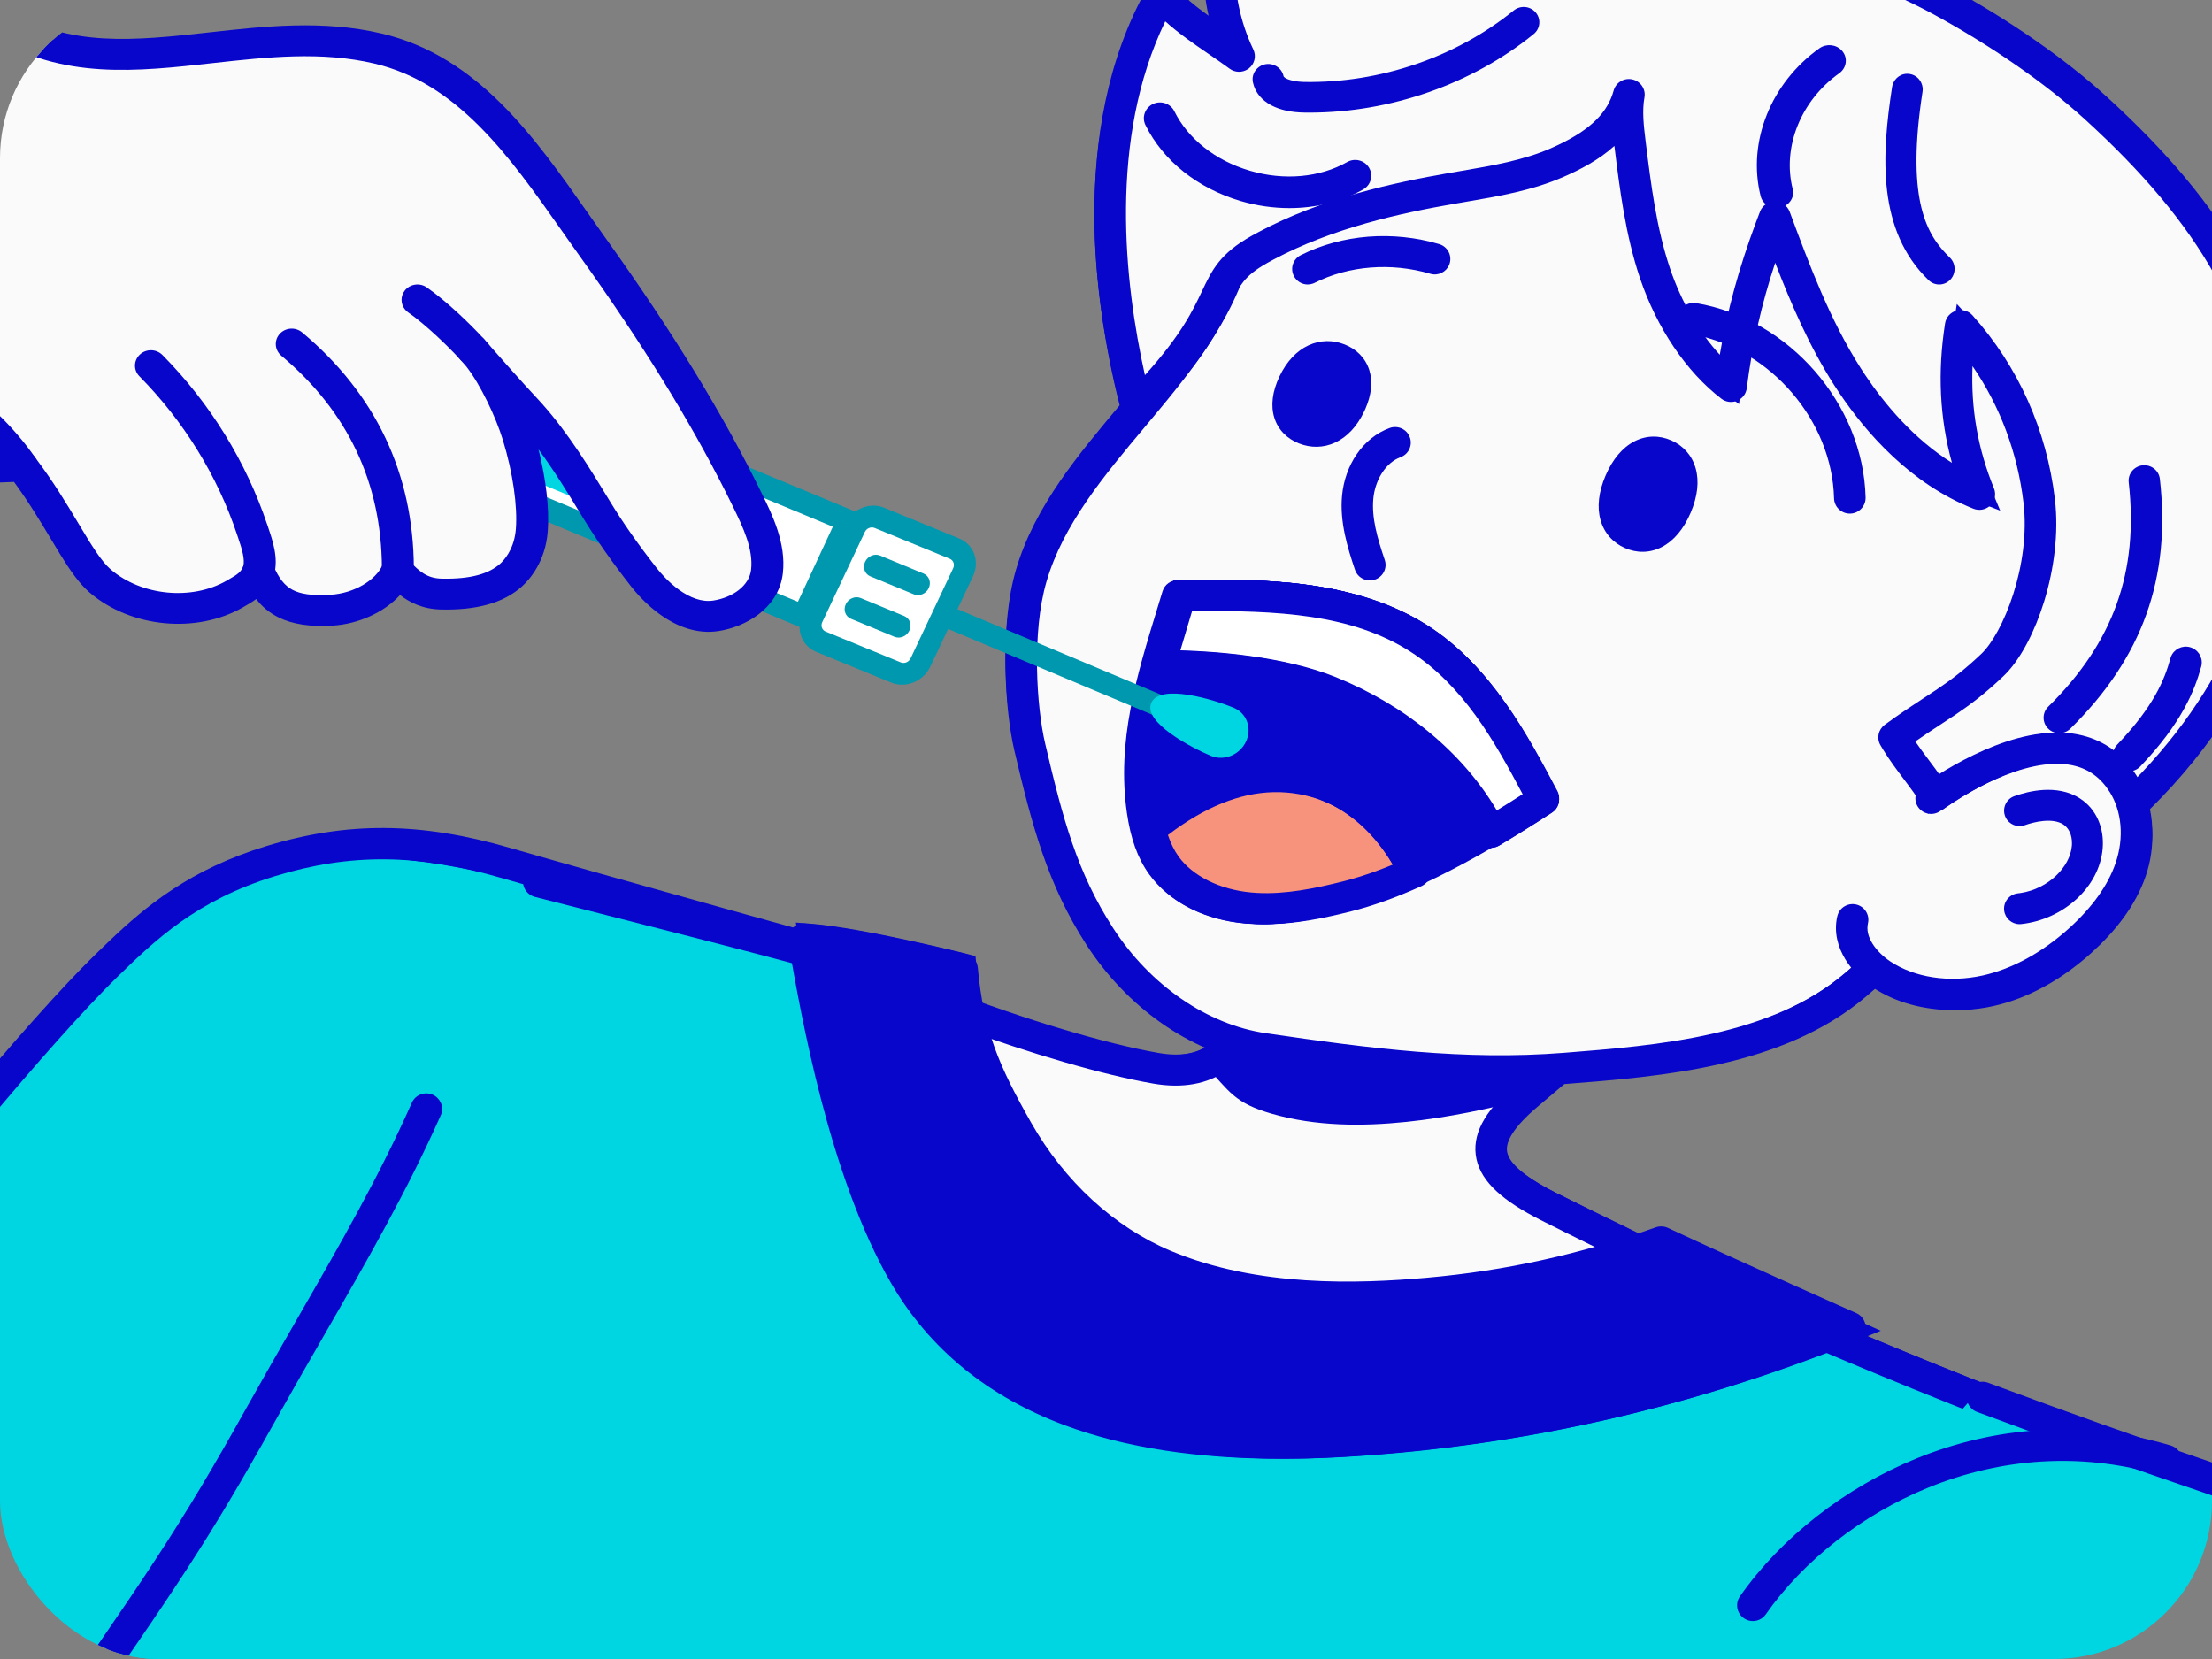 <svg width="224" height="168" viewBox="0 0 224 168" fill="none" xmlns="http://www.w3.org/2000/svg">
<rect x="0" y="0" width="224" height="168" fill="#808080" stroke="none"/>
<g clip-path="url(#clip0_2247_10369)">
<path d="M71.778 92.961C68.236 92.124 63.084 90.954 55.075 88.819C46.839 86.623 36.287 84.415 28.153 86.943C22.572 88.678 15.885 91.842 10.367 97.823C4.158 104.55 -10.412 121.086 -15.506 128.631C-27.206 145.962 -38.674 159.434 -50.374 176.764C-31.396 177.65 -14.298 198.283 -5.749 206.664C21.87 176.852 54.977 129.495 71.778 92.961Z" fill="#00D5E2"/>
<path d="M-5.016 207.344C22.663 177.467 55.834 130.024 72.686 93.379L73.196 92.269L72.008 91.987C68.463 91.15 63.325 89.983 55.333 87.853C51.198 86.75 46.443 85.634 41.684 85.115C36.932 84.597 32.107 84.667 27.856 85.988C22.346 87.702 15.734 90.794 10.167 96.577L9.632 97.145C3.431 103.863 -11.191 120.453 -16.335 128.071C-22.169 136.712 -27.946 144.394 -33.739 152.097C-39.529 159.795 -45.337 167.516 -51.203 176.205L-52.199 177.68L-50.421 177.763C-41.261 178.19 -32.451 183.401 -24.784 189.678C-17.113 195.958 -10.795 203.118 -6.449 207.378L-5.715 208.099L-5.016 207.344ZM-5.782 205.224C-9.99 201.005 -16.196 194.124 -23.518 188.13C-30.819 182.152 -39.416 176.889 -48.58 175.902C-43.074 167.835 -37.614 160.577 -32.141 153.299C-26.35 145.6 -20.544 137.88 -14.678 129.19C-9.633 121.718 4.885 105.237 11.102 98.502C16.464 92.69 22.976 89.599 28.45 87.897C32.333 86.691 36.85 86.6 41.467 87.103C46.076 87.606 50.716 88.692 54.817 89.785C61.982 91.695 66.87 92.836 70.353 93.653C53.593 129.612 21.354 175.74 -5.782 205.224Z" fill="#0706CA"/>
<path d="M-5.318 207.632C-5.474 207.632 -5.629 207.574 -5.747 207.458C-6.908 206.31 -8.255 204.908 -9.681 203.422C-18.667 194.057 -33.708 178.382 -49.803 177.626C-50.018 177.615 -50.211 177.494 -50.308 177.309C-50.406 177.124 -50.395 176.901 -50.277 176.726C-44.441 168.017 -38.569 160.154 -32.892 152.549C-27.223 144.958 -21.36 137.106 -15.54 128.424C-10.478 120.869 3.778 103.77 10.311 97.412C14.243 93.588 18.697 89.253 27.228 86.647C35.267 84.192 42.5 84.248 51.418 86.837C59.519 89.189 88.006 97.154 91.344 97.946C91.667 98.021 91.863 98.337 91.785 98.648C91.706 98.961 91.381 99.153 91.06 99.077C87.71 98.283 59.182 90.308 51.074 87.953C42.404 85.436 35.38 85.377 27.589 87.758C19.339 90.278 14.994 94.506 11.161 98.234C4.666 104.553 -9.502 121.55 -14.535 129.058C-20.37 137.766 -26.242 145.629 -31.919 153.233C-37.408 160.584 -43.075 168.175 -48.712 176.53C-32.531 177.9 -17.724 193.33 -8.802 202.629C-7.321 204.172 -6.041 205.506 -4.89 206.642C-4.658 206.872 -4.661 207.239 -4.898 207.466C-5.014 207.577 -5.167 207.632 -5.318 207.632Z" fill="#0706CA"/>
<path d="M-5.318 208.632C-4.93 208.632 -4.524 208.492 -4.208 208.189L-4.095 208.07C-3.564 207.45 -3.593 206.519 -4.186 205.932L-4.187 205.931C-5.327 204.806 -6.596 203.483 -8.081 201.937C-12.536 197.293 -18.519 191.055 -25.43 185.81C-31.871 180.922 -39.207 176.826 -46.957 175.725C-41.642 167.927 -36.307 160.781 -31.117 153.831L-26.825 148.068C-22.501 142.235 -18.093 136.164 -13.704 129.614C-8.71 122.164 5.414 105.222 11.859 98.951C15.672 95.242 19.873 91.161 27.881 88.715C35.466 86.397 42.29 86.445 50.795 88.913L54.703 90.034C65.641 93.149 87.871 99.349 90.829 100.05C91.61 100.236 92.427 99.814 92.706 99.051L92.755 98.894L92.756 98.891C92.974 98.018 92.418 97.172 91.574 96.974C88.263 96.188 59.804 88.231 51.696 85.877C42.612 83.239 35.18 83.173 26.937 85.69C19.261 88.035 14.781 91.758 11.133 95.228L9.613 96.695C3.031 103.101 -11.27 120.255 -16.371 127.867C-22.175 136.525 -28.023 144.358 -33.693 151.951C-39.369 159.554 -45.255 167.436 -51.107 176.169L-51.108 176.17C-51.429 176.65 -51.462 177.265 -51.193 177.775L-51.081 177.956C-50.795 178.357 -50.34 178.6 -49.854 178.625H-49.85C-42.098 178.989 -34.51 182.958 -27.677 188.095C-20.855 193.223 -14.901 199.426 -10.402 204.114C-8.98 205.597 -7.624 207.008 -6.452 208.166C-6.134 208.482 -5.719 208.632 -5.318 208.632ZM-4.898 207.466L-5.295 207.054L-5.294 207.052L-4.898 207.466ZM-5.294 207.052L-5.296 207.053L-4.898 207.466L-5.294 207.052Z" fill="#0706CA"/>
<path d="M12.097 187.328C11.951 187.328 11.805 187.279 11.689 187.181C-2.05 175.614 -20.843 166.911 -39.875 163.306C-40.203 163.244 -40.415 162.947 -40.348 162.643C-40.282 162.338 -39.96 162.139 -39.632 162.204C-20.392 165.847 -1.389 174.648 12.507 186.348C12.755 186.557 12.773 186.913 12.547 187.144C12.428 187.266 12.263 187.328 12.097 187.328Z" fill="#0706CA"/>
<path d="M12.251 188.321C12.613 188.287 12.979 188.133 13.263 187.842L13.262 187.841C13.899 187.189 13.836 186.163 13.152 185.584L13.151 185.583C-0.885 173.765 -20.047 164.897 -39.439 161.224L-39.438 161.223C-40.245 161.063 -41.133 161.539 -41.326 162.432L-41.325 162.433C-41.525 163.353 -40.872 164.134 -40.062 164.288V164.289C-21.186 167.865 -2.553 176.498 11.044 187.946V187.945C11.352 188.205 11.73 188.328 12.097 188.328L12.251 188.321ZM12.332 186.416C12.332 186.415 12.33 186.415 12.329 186.414C12.331 186.415 12.333 186.416 12.334 186.417L12.332 186.416Z" fill="#0706CA"/>
<path d="M55.223 88.923C67.557 92.081 85.098 96.47 88.008 97.607C88.008 97.607 112.892 111.636 124.411 116.609C152.257 128.633 172.186 129.154 185.76 134.974C193.47 138.28 207.106 143.792 215.144 146.487C196.705 192.922 159.447 246.889 118.858 277.447C69.078 262.76 27.689 234.257 -18.145 210.416C14.876 162.439 17.149 160.62 26.998 142.995C33.421 131.498 39.131 122.468 43.811 111.952" fill="#00D5E2"/>
<path d="M119.459 278.246C160.223 247.556 197.58 193.426 216.073 146.856L216.463 145.875L215.462 145.539C207.463 142.857 193.857 137.357 186.154 134.055C179.261 131.099 170.751 129.488 160.664 127.145C150.531 124.79 138.652 121.67 124.808 115.691C119.093 113.224 110.029 108.493 102.364 104.362C98.538 102.3 95.071 100.394 92.561 99.002C91.305 98.306 90.29 97.739 89.588 97.347C89.237 97.15 88.964 96.997 88.779 96.894C88.687 96.842 88.618 96.802 88.57 96.775C88.547 96.762 88.528 96.752 88.517 96.745C88.511 96.742 88.506 96.74 88.503 96.738C88.502 96.737 88.501 96.737 88.5 96.736L88.499 96.735L88.438 96.701L88.371 96.675C86.845 96.079 81.652 94.678 75.401 93.055C69.109 91.42 61.633 89.532 55.471 87.954L54.975 89.892C61.147 91.472 68.61 93.357 74.898 94.99C81.143 96.612 86.123 97.963 87.585 98.518C87.586 98.518 87.588 98.518 87.589 98.519C87.636 98.545 87.707 98.586 87.8 98.638C87.985 98.742 88.259 98.895 88.611 99.092C89.315 99.486 90.333 100.054 91.591 100.751C94.106 102.145 97.58 104.056 101.415 106.123C109.072 110.25 118.209 115.021 124.015 117.527C138.016 123.573 150.025 126.725 160.211 129.092C170.443 131.469 178.686 133.029 185.366 135.894C192.772 139.069 205.656 144.284 213.822 147.093C195.367 193.017 158.632 246.078 118.656 276.344C94.049 269.031 71.477 258.333 49.349 246.482C38.211 240.518 27.196 234.268 16.088 228.011C5.308 221.939 -5.557 215.864 -16.681 210.054C13.662 165.986 17.641 161.475 26.098 146.628L27.871 143.482L29.061 141.364C34.977 130.9 40.314 122.269 44.725 112.358L43.81 111.952L42.898 111.545C38.242 122.006 32.581 130.952 26.125 142.508V142.507C16.307 160.078 14.083 161.826 -18.97 209.849L-19.61 210.78L-18.607 211.303C-7.165 217.255 4.003 223.499 15.106 229.753C26.205 236.005 37.243 242.268 48.404 248.245C70.729 260.201 93.59 271.035 118.574 278.406L119.057 278.549L119.459 278.246Z" fill="#0706CA"/>
<path d="M118.152 278.208C118.092 278.208 118.033 278.2 117.976 278.182C82.038 267.58 51.178 250.186 18.505 231.771C6.329 224.907 -6.262 217.811 -19.019 211.176C-19.167 211.099 -19.276 210.964 -19.317 210.807C-19.358 210.648 -19.327 210.48 -19.234 210.343C-9.585 196.326 -2.434 186.065 2.789 178.574C15.802 159.905 18.894 155.47 25.841 143.037C27.592 139.906 29.286 136.962 30.924 134.115C35.38 126.374 39.228 119.69 42.618 112.073C42.749 111.778 43.102 111.642 43.407 111.769C43.712 111.896 43.853 112.238 43.721 112.532C40.307 120.203 36.26 127.235 31.975 134.68C30.337 137.524 28.645 140.464 26.898 143.59C19.923 156.072 16.825 160.517 3.785 179.224C-1.369 186.619 -8.406 196.712 -17.869 210.456C-5.292 217.013 7.109 224.003 19.11 230.767C51.628 249.096 82.352 266.413 118.029 276.984C137.186 262.512 156.557 242.064 174.06 217.829C190.322 195.315 204.337 170.24 213.571 147.152C205.046 144.249 191.467 138.71 184.753 135.832C179.254 133.473 172.605 131.974 164.906 130.236C153.784 127.726 139.94 124.603 123.456 117.486C112.259 112.651 88.183 99.125 87.064 98.495C84.578 97.544 72.007 94.341 60.907 91.515C58.661 90.942 56.468 90.383 54.417 89.858C54.096 89.776 53.905 89.459 53.99 89.149C54.075 88.839 54.404 88.654 54.724 88.736C56.773 89.26 58.967 89.82 61.215 90.392C72.407 93.243 85.094 96.474 87.553 97.433C87.58 97.444 87.606 97.456 87.631 97.47C87.879 97.611 112.597 111.525 123.946 116.426C140.325 123.497 154.107 126.607 165.179 129.105C172.938 130.856 179.636 132.368 185.24 134.77C192.091 137.707 206.109 143.423 214.552 146.253C214.705 146.305 214.831 146.415 214.899 146.557C214.968 146.699 214.974 146.864 214.916 147.01C205.652 170.337 191.491 195.724 175.045 218.494C157.399 242.927 137.852 263.534 118.52 278.085C118.413 278.166 118.283 278.208 118.152 278.208Z" fill="#0706CA"/>
<path d="M118.151 279.208C118.494 279.208 118.837 279.099 119.121 278.884L120.943 277.495C139.774 262.964 158.717 242.809 175.855 219.079C191.829 196.964 205.657 172.38 214.959 149.58L215.846 147.379L215.897 147.225C215.999 146.862 215.967 146.472 215.801 146.127C215.611 145.731 215.27 145.441 214.874 145.307L214.87 145.306C206.467 142.489 192.479 136.785 185.634 133.851C179.928 131.405 173.131 129.875 165.399 128.13V128.129C154.332 125.632 140.629 122.54 124.342 115.508C118.713 113.077 109.733 108.393 102.099 104.282C98.289 102.23 94.825 100.327 92.298 98.928C91.034 98.228 90.006 97.654 89.285 97.251C88.925 97.049 88.641 96.891 88.444 96.78C88.346 96.725 88.269 96.682 88.215 96.651C88.188 96.636 88.166 96.624 88.151 96.615C88.144 96.611 88.137 96.608 88.133 96.606C88.13 96.604 88.129 96.602 88.128 96.602H88.126V96.601L88.104 96.589C88.054 96.562 87.995 96.534 87.93 96.507L87.916 96.501C86.618 95.995 82.758 94.93 77.913 93.654C73.03 92.369 67.056 90.848 61.461 89.423C59.214 88.851 57.02 88.292 54.971 87.769L54.972 87.768C54.15 87.557 53.262 88.022 53.025 88.885C52.784 89.762 53.336 90.614 54.169 90.827C56.22 91.353 58.415 91.91 60.66 92.483L69.079 94.633C71.856 95.345 74.543 96.039 76.962 96.675C81.754 97.935 85.407 98.947 86.646 99.408C88.474 100.436 111.99 113.625 123.059 118.404C139.636 125.561 153.558 128.7 164.686 131.212L167.528 131.855C174.031 133.339 179.636 134.726 184.359 136.751C190.823 139.522 203.66 144.762 212.249 147.752C203.046 170.486 189.24 195.104 173.249 217.243C155.913 241.247 136.757 261.499 117.826 275.88C82.482 265.333 51.985 248.149 19.601 229.896C7.921 223.313 -4.155 216.508 -16.405 210.095C-7.266 196.825 -0.432 187.024 4.605 179.796C16.831 162.258 20.339 157.223 26.5 146.338L27.771 144.078V144.077C29.514 140.958 31.203 138.023 32.841 135.179C37.122 127.741 41.196 120.666 44.634 112.94L44.694 112.784C44.952 111.998 44.544 111.159 43.791 110.846L43.79 110.847C43.003 110.519 42.062 110.858 41.704 111.668V111.669C38.338 119.23 34.516 125.87 30.057 133.616C28.419 136.462 26.722 139.411 24.968 142.549V142.55C18.047 154.935 14.98 159.334 1.968 178.002C-3.255 185.494 -10.407 195.756 -20.058 209.775L-20.06 209.779C-20.31 210.146 -20.401 210.61 -20.285 211.057V211.059C-20.171 211.496 -19.874 211.858 -19.48 212.062L-19.481 212.063C-6.741 218.69 5.836 225.777 18.014 232.642L24.119 236.081C54.562 253.204 83.883 269.167 117.693 279.142V279.14C117.851 279.187 118.006 279.208 118.151 279.208Z" fill="#0706CA"/>
<path d="M200.283 140.923C209.271 144.28 215.018 146.324 224.05 149.422C233.083 152.52 241.568 158.153 245.985 166.393C251.249 176.211 250.922 188.316 247.394 198.839C238.175 226.334 208.84 274.864 191.347 298.51C177.027 276.665 147.9 262.125 120.839 258.723C128.511 246.389 155.315 201.044 169.44 176.133" fill="#00D5E2"/>
<path d="M192.15 299.104C200.925 287.244 212.653 269.166 223.34 250.617C234.019 232.081 243.699 213.004 248.342 199.157C251.927 188.462 252.299 176.053 246.867 165.921C242.29 157.383 233.55 151.622 224.375 148.476C215.35 145.38 209.611 143.34 200.633 139.986L199.933 141.859C208.93 145.22 214.686 147.268 223.726 150.368C232.615 153.417 240.847 158.924 245.104 166.865C250.2 176.369 249.916 188.172 246.446 198.521C241.87 212.17 232.272 231.105 221.606 249.618C211.286 267.531 200 284.982 191.38 296.771C176.876 275.691 148.829 261.642 122.498 257.937C131.104 243.962 156.642 200.731 170.31 176.626L168.57 175.64C154.45 200.544 127.652 245.876 119.989 258.194L119.165 259.52L120.714 259.715C147.575 263.092 176.395 277.525 190.511 299.058L191.297 300.258L192.15 299.104Z" fill="#0706CA"/>
<path d="M191.84 298.51C191.834 298.51 191.829 298.51 191.823 298.51C191.623 298.504 191.439 298.405 191.332 298.242C184.595 288.022 174.145 278.887 161.117 271.823C148.989 265.249 134.872 260.7 121.362 259.011C121.161 258.986 120.987 258.865 120.899 258.689C120.81 258.513 120.82 258.306 120.925 258.138C128.279 246.382 155.029 201.444 169.44 176.175C169.6 175.895 169.965 175.792 170.255 175.947C170.547 176.1 170.653 176.452 170.493 176.733C156.368 201.5 130.392 245.159 122.425 257.981C135.979 259.792 149.541 264.221 161.705 270.814C174.601 277.806 185.011 286.812 191.865 296.902C218.223 261.303 241.298 216.406 247.23 198.814C251.083 187.388 250.585 175.811 245.863 167.052C241.936 159.772 234.277 153.887 224.294 150.484C214.926 147.289 209.155 145.238 200.547 142.041C200.237 141.926 200.083 141.592 200.202 141.293C200.321 140.994 200.67 140.847 200.979 140.962C209.575 144.154 215.338 146.202 224.694 149.393C234.965 152.895 242.861 158.977 246.928 166.519C251.798 175.55 252.326 187.452 248.373 199.173C244.217 211.493 235.364 229.606 223.443 250.177C213.147 267.945 201.515 285.923 192.327 298.268C192.215 298.421 192.032 298.51 191.84 298.51Z" fill="#0706CA"/>
<path d="M191.84 299.51C192.334 299.51 192.824 299.283 193.134 298.859L193.133 298.858C202.349 286.475 214.001 268.467 224.309 250.679C236.24 230.09 245.132 211.908 249.32 199.492H249.321C253.342 187.567 252.836 175.368 247.809 166.044C243.592 158.225 235.46 152.008 225.017 148.447C215.668 145.259 209.914 143.213 201.327 140.024C200.538 139.732 199.603 140.091 199.272 140.923C198.936 141.769 199.389 142.676 200.196 142.979H200.199C208.816 146.178 214.595 148.233 223.971 151.431C233.783 154.776 241.205 160.524 244.982 167.526C249.546 175.99 250.067 187.271 246.282 198.494C240.453 215.78 217.854 259.831 191.887 295.186C184.93 285.411 174.699 276.722 162.182 269.936V269.935C150.367 263.531 137.245 259.153 124.078 257.206C132.871 242.943 157.676 201.224 171.361 177.228H171.362C171.808 176.444 171.5 175.477 170.726 175.066L170.727 175.065C169.97 174.66 169.006 174.92 168.572 175.679L168.571 175.68C154.164 200.942 127.422 245.866 120.077 257.607L120.076 257.608C119.788 258.07 119.759 258.65 120.008 259.141C120.25 259.622 120.717 259.938 121.238 260.003L122.495 260.168C135.496 261.961 148.996 266.39 160.64 272.702C173.554 279.704 183.868 288.736 190.497 298.793L190.498 298.795C190.793 299.239 191.284 299.496 191.796 299.51H191.84Z" fill="#0706CA"/>
<path d="M130.02 97.418C130.02 97.418 127.837 102.736 123.441 106.349C121.609 107.856 119.17 108.061 116.791 107.652C110.69 106.601 102.053 103.915 94.807 101.147C94.985 108.762 95.682 112.085 99.038 118.994C102.393 125.904 107.892 132.011 115.035 135.401C119.685 137.607 124.883 138.614 130.067 138.885C142.102 139.513 163.874 137.475 171.902 128.889C171.902 128.889 160.357 123.315 157.129 121.694C150.329 118.279 149.232 115.18 155.012 110.347L162.841 103.802C158.051 101.994 138.963 97.398 130.02 97.418Z" fill="#FAFAFA"/>
<path d="M130.015 139.884C136.103 140.201 144.636 139.845 152.673 138.325C160.654 136.815 168.386 134.114 172.633 129.572L173.561 128.58L172.337 127.989L172.335 127.988C172.334 127.987 172.332 127.985 172.329 127.984C172.324 127.981 172.315 127.978 172.304 127.972C172.282 127.962 172.249 127.946 172.207 127.926C172.122 127.884 171.996 127.824 171.835 127.746C171.513 127.59 171.05 127.366 170.483 127.093C169.351 126.545 167.807 125.798 166.163 125C162.871 123.402 159.184 121.607 157.577 120.801C155.912 119.964 154.653 119.174 153.774 118.407C152.895 117.639 152.467 116.953 152.329 116.335C152.197 115.74 152.299 115.052 152.81 114.186C153.331 113.303 154.249 112.288 155.653 111.114L164.796 103.47L163.194 102.866C160.724 101.933 154.691 100.32 148.195 98.946C141.704 97.573 134.605 96.407 130.018 96.418L129.349 96.42L129.095 97.038C129.094 97.039 129.093 97.043 129.092 97.047C129.089 97.055 129.083 97.067 129.075 97.085C129.06 97.12 129.037 97.174 129.005 97.245C128.941 97.387 128.844 97.597 128.713 97.863C128.451 98.395 128.056 99.145 127.527 100.005C126.465 101.732 124.889 103.865 122.807 105.577C121.295 106.819 119.203 107.051 116.961 106.666C110.952 105.631 102.383 102.97 95.163 100.213L93.772 99.681L93.807 101.17C93.896 104.999 94.117 107.815 94.757 110.562C95.397 113.312 96.446 115.947 98.139 119.431C101.575 126.509 107.224 132.801 114.605 136.304C119.407 138.582 124.743 139.608 130.015 139.884ZM152.302 136.359C144.437 137.847 136.065 138.197 130.119 137.886C125.023 137.621 119.962 136.631 115.463 134.497C108.776 131.322 103.547 125.667 100.251 119.187L99.938 118.557C98.274 115.133 97.296 112.65 96.704 110.108C96.192 107.909 95.961 105.63 95.851 102.609C102.818 105.197 110.822 107.638 116.621 108.636C119.135 109.069 121.924 108.891 124.076 107.122C126.389 105.22 128.102 102.888 129.23 101.053C129.797 100.131 130.223 99.325 130.508 98.747C130.565 98.632 130.613 98.524 130.658 98.427C135.033 98.518 141.603 99.595 147.781 100.902C153.052 102.017 157.942 103.276 160.832 104.178L154.371 109.58C152.885 110.822 151.773 112.007 151.087 113.171C150.39 114.352 150.107 115.558 150.377 116.769C150.641 117.956 151.401 118.988 152.459 119.913C153.518 120.838 154.945 121.717 156.68 122.588C158.301 123.402 162.003 125.204 165.29 126.799C166.935 127.597 168.479 128.345 169.612 128.893C169.814 128.991 170.004 129.083 170.178 129.167C166.214 132.667 159.575 134.983 152.302 136.359Z" fill="#0706CA"/>
<path d="M96.018 102.56C96.235 109.619 97.063 112.894 100.107 119.231C103.581 126.465 109.076 132.169 115.582 135.291C119.684 137.259 124.585 138.407 130.15 138.7C136.997 139.063 145.193 138.492 152.077 137.175C160.512 135.56 166.796 132.911 170.329 129.488C167.787 128.246 159.169 124.03 156.486 122.667C152.55 120.67 150.684 118.862 150.433 116.806C150.197 114.879 151.421 112.853 154.285 110.432L161.241 104.553C155.475 102.623 138.731 98.676 130.466 98.569C129.889 99.853 127.759 104.178 123.982 107.319C122.257 108.754 119.821 109.247 116.941 108.744C111.619 107.817 103.671 105.465 96.018 102.56ZM134.346 139.956C132.885 139.956 131.459 139.92 130.085 139.848C124.358 139.545 119.3 138.358 115.052 136.32C108.306 133.081 102.616 127.185 99.028 119.714C95.777 112.947 94.988 109.582 94.807 101.718C94.801 101.524 94.898 101.343 95.062 101.234C95.226 101.123 95.436 101.1 95.621 101.171C103.458 104.197 111.708 106.666 117.153 107.614C119.703 108.058 121.74 107.667 123.206 106.449C127.373 102.983 129.497 97.834 129.518 97.783C129.606 97.563 129.826 97.419 130.07 97.417C130.089 97.417 130.109 97.417 130.13 97.417C139.049 97.417 157.729 101.952 162.606 103.813C162.798 103.887 162.936 104.053 162.973 104.25C163.008 104.446 162.934 104.648 162.778 104.779L155.069 111.297C152.56 113.416 151.431 115.174 151.614 116.671C151.812 118.289 153.536 119.873 157.039 121.651C160.177 123.244 171.463 128.755 171.576 128.81C171.74 128.89 171.858 129.04 171.892 129.216C171.927 129.391 171.875 129.572 171.751 129.705C167.222 134.602 158.677 137.083 152.308 138.301C146.713 139.371 140.261 139.955 134.346 139.956Z" fill="#0706CA"/>
<path d="M135.471 140.949C141.13 140.879 147.189 140.299 152.496 139.283C155.717 138.667 159.511 137.728 163.088 136.312C166.651 134.902 170.074 132.989 172.483 130.386C172.82 130.024 172.968 129.522 172.873 129.029C172.778 128.532 172.45 128.126 172.014 127.913L172.015 127.912C171.896 127.854 160.622 122.348 157.492 120.76H157.491C155.775 119.889 154.56 119.096 153.762 118.364C152.965 117.633 152.665 117.035 152.606 116.55V116.549C152.552 116.109 152.676 115.53 153.173 114.758C153.67 113.983 154.498 113.088 155.714 112.061L163.423 105.544C163.844 105.189 164.056 104.631 163.957 104.074L163.956 104.068C163.854 103.519 163.472 103.077 162.966 102.881L162.962 102.879C160.447 101.92 154.495 100.308 148.092 98.939C142.094 97.658 135.575 96.563 131.015 96.431L130.13 96.417H130.064C129.437 96.421 128.84 96.792 128.591 97.404C128.584 97.422 128.072 98.663 127.063 100.314C126.041 101.989 124.535 104.043 122.566 105.681C121.399 106.65 119.695 107.042 117.324 106.629C111.968 105.696 103.785 103.251 95.981 100.238L95.98 100.239C95.493 100.051 94.939 100.109 94.501 100.405L94.502 100.406C94.067 100.699 93.791 101.197 93.807 101.747C93.898 105.701 94.142 108.587 94.792 111.355C95.442 114.128 96.488 116.736 98.127 120.147L98.477 120.86C102.168 128.176 107.863 133.979 114.619 137.222C119.008 139.328 124.2 140.538 130.032 140.847H130.033C131.424 140.919 132.869 140.956 134.345 140.956L135.471 140.949ZM151.888 136.192C145.082 137.494 136.967 138.059 130.202 137.701C124.74 137.413 119.974 136.289 116.014 134.39C109.737 131.377 104.396 125.852 101.008 118.799C99.499 115.656 98.564 113.323 97.973 110.927C97.47 108.887 97.21 106.768 97.077 104.024C104.319 106.698 111.692 108.845 116.769 109.729L117.341 109.818C120.186 110.199 122.732 109.659 124.621 108.088C128.1 105.195 130.225 101.369 131.092 99.587C135.116 99.727 140.958 100.68 146.586 101.856C151.474 102.878 156.132 104.055 159.202 104.967L153.639 109.668C150.744 112.115 149.138 114.452 149.44 116.928C149.74 119.383 151.816 121.309 155.314 123.185L156.033 123.56C158.358 124.74 165.108 128.047 168.541 129.727C165.182 132.408 159.801 134.596 152.666 136.04L151.888 136.192Z" fill="#0706CA"/>
<path d="M129.054 111.817C133.346 113.054 137.916 113.068 142.329 112.61C147.061 112.119 151.721 111.059 156.305 109.818L162.891 104.104C158.108 102.231 141.76 98.364 132.828 98.385C132.828 98.385 127.932 103 123.543 106.744C123.318 106.936 123.083 107.106 122.842 107.26C125.234 109.865 125.607 110.823 129.054 111.817Z" fill="#0706CA"/>
<path d="M128.777 112.779C133.243 114.066 137.957 114.07 142.432 113.606C146.64 113.169 150.778 112.291 154.834 111.243L156.566 110.784L156.788 110.724L156.961 110.574L164.796 103.777L163.256 103.173C160.782 102.205 155.432 100.756 149.618 99.555C143.802 98.354 137.399 97.375 132.826 97.385L132.431 97.386L132.143 97.658L132.142 97.659C132.141 97.659 132.14 97.66 132.139 97.661C132.136 97.663 132.133 97.666 132.129 97.671C132.12 97.679 132.105 97.692 132.087 97.71C132.05 97.744 131.997 97.796 131.926 97.862C131.784 97.995 131.576 98.189 131.313 98.433C130.788 98.923 130.04 99.615 129.156 100.423C127.387 102.042 125.076 104.123 122.894 105.984C122.708 106.142 122.512 106.286 122.306 106.417L121.297 107.057L122.105 107.937C123.225 109.156 124.021 110.165 124.91 110.91C125.875 111.718 126.973 112.258 128.777 112.779ZM142.226 111.616C138.147 112.039 134.002 112.045 130.106 111.066L129.331 110.857C127.688 110.383 126.875 109.947 126.194 109.377C125.601 108.879 125.11 108.298 124.312 107.401C126.484 105.545 128.763 103.494 130.507 101.899C131.396 101.086 132.147 100.39 132.676 99.897C132.898 99.69 133.081 99.519 133.219 99.39C137.555 99.434 143.596 100.354 149.213 101.514C153.915 102.486 158.24 103.606 160.936 104.477L155.825 108.912C151.335 110.121 146.807 111.14 142.226 111.616Z" fill="#0706CA"/>
<path d="M124.528 24.846C121.302 37.453 107.483 45.489 103.839 57.99C102.3 63.267 102.711 71.057 103.679 75.184C105.547 83.153 107.069 88.66 110.775 94.401C114.482 100.141 120.452 104.774 127.376 105.793C137.677 107.311 147.613 108.618 157.999 107.8C168.385 106.982 179.667 105.963 187.48 99.303C198.594 89.831 208.704 77.977 215.045 65.036C221.387 52.096 222.212 35.847 213.846 24.029C209.468 17.847 201.652 6.059 175.947 0.358C156.06 -4.052 141.97 1.8 135.202 7.017C129.647 11.301 126.234 18.181 124.528 24.846Z" fill="#FAFAFA"/>
<path d="M127.231 106.782C137.529 108.299 147.567 109.625 158.078 108.797C168.39 107.984 180.026 106.97 188.129 100.064C199.32 90.526 209.528 78.569 215.943 65.477H215.944C222.394 52.317 223.302 35.655 214.663 23.451C212.473 20.359 209.35 15.755 203.507 11.223C197.663 6.689 189.143 2.26 176.165 -0.618C155.98 -5.095 141.589 0.831 134.592 6.226C128.795 10.695 125.297 17.813 123.56 24.598C122.013 30.645 117.914 35.637 113.575 40.815C109.295 45.923 104.772 51.221 102.879 57.711C102.072 60.48 101.787 63.854 101.819 67.028C101.851 70.207 102.201 73.262 102.706 75.412C104.576 83.388 106.128 89.045 109.935 94.943L110.3 95.496C114.148 101.166 120.186 105.745 127.231 106.782ZM157.921 106.803C147.661 107.611 137.826 106.322 127.523 104.804C120.946 103.836 115.204 99.416 111.615 93.859C108.011 88.275 106.519 82.916 104.653 74.955C104.189 72.979 103.85 70.075 103.819 67.008C103.788 63.936 104.068 60.778 104.799 58.27C106.552 52.259 110.76 47.288 115.107 42.1C119.394 36.984 123.819 31.654 125.498 25.094C127.172 18.55 130.499 11.907 135.813 7.81C142.352 2.768 156.14 -3.01 175.731 1.335C188.457 4.157 196.698 8.472 202.282 12.803C207.867 17.135 210.842 21.516 213.03 24.606C221.122 36.038 220.382 51.876 214.148 64.596H214.147C207.881 77.385 197.869 89.135 186.832 98.542C179.309 104.954 168.38 105.979 157.921 106.803Z" fill="#0706CA"/>
<path d="M162.765 -0.038C148.001 -0.038 138.981 5.834 136.12 8.039C131.321 11.739 127.61 17.949 125.671 25.523C123.999 32.054 119.502 37.419 115.153 42.607C111.029 47.527 106.764 52.612 105.011 58.625C103.439 64.014 103.977 71.738 104.86 75.502C106.673 83.235 108.141 88.735 111.867 94.507C115.767 100.545 121.807 104.697 128.024 105.614C138.66 107.18 148.29 108.411 158.457 107.611C167.93 106.865 179.721 105.937 187.54 99.273C199.562 89.027 209.028 77.264 214.913 65.255C218.132 58.688 219.808 51.552 219.763 44.618C219.715 37.19 217.64 30.37 213.762 24.894L213.457 24.463C209.152 18.365 201.136 7.015 176.29 1.504C171.351 0.409 166.838 -0.038 162.765 -0.038ZM151.909 109.02C143.993 109.02 136.227 107.991 127.843 106.758C121.286 105.792 114.933 101.441 110.851 95.119C107.033 89.207 105.475 83.366 103.691 75.759C102.78 71.876 102.229 63.895 103.857 58.312C105.679 52.07 110.021 46.89 114.221 41.879C118.488 36.789 122.901 31.526 124.508 25.245C126.51 17.425 130.368 10.992 135.372 7.135C139.128 4.24 153.198 -4.804 176.557 0.376C201.862 5.988 210.049 17.582 214.447 23.812L214.752 24.241C218.765 29.908 220.911 36.952 220.962 44.611C221.009 51.718 219.292 59.028 215.997 65.749C210.042 77.9 200.477 89.792 188.333 100.142C180.216 107.059 168.205 108.005 158.554 108.765C156.317 108.94 154.106 109.02 151.909 109.02Z" fill="#0706CA"/>
<path d="M151.91 110.02C154.131 110.02 156.369 109.94 158.633 109.762C163.448 109.383 168.936 108.952 174.243 107.737C179.553 106.521 184.756 104.504 188.982 100.903H188.983C201.212 90.48 210.87 78.482 216.896 66.189C220.255 59.336 222.01 51.875 221.963 44.605V44.605C221.91 36.762 219.712 29.514 215.569 23.663L215.568 23.662L215.263 23.232L215.262 23.233C213.052 20.103 209.834 15.541 203.948 11.066C198.061 6.591 189.551 2.234 176.774 -0.6C153.047 -5.861 138.68 3.324 134.762 6.343H134.761C129.536 10.37 125.582 17.022 123.54 24.997C121.999 31.018 117.756 36.107 113.456 41.236C109.283 46.214 104.789 51.553 102.898 58.031V58.032C102.045 60.957 101.774 64.459 101.823 67.689C101.872 70.922 102.242 73.962 102.717 75.987C104.503 83.597 106.091 89.59 110.011 95.661L110.414 96.268C114.639 102.47 121.03 106.766 127.698 107.747L130.818 108.199C138.043 109.225 144.913 110.02 151.91 110.02ZM158.379 106.614C148.336 107.405 138.806 106.191 128.17 104.624C122.28 103.756 116.476 99.8 112.708 93.965C109.084 88.352 107.646 83.004 105.834 75.274C105.412 73.476 105.063 70.677 105.015 67.657C104.968 64.633 105.224 61.466 105.971 58.905C107.656 53.13 111.766 48.205 115.921 43.25C120.239 38.099 124.902 32.56 126.64 25.77C128.54 18.349 132.154 12.36 136.731 8.831C139.47 6.72 148.281 0.962 162.765 0.962C166.765 0.962 171.206 1.401 176.075 2.48C188.373 5.209 196.452 9.368 201.972 13.56C207.492 17.751 210.5 22.007 212.641 25.04V25.041L212.947 25.472V25.473C216.693 30.764 218.717 37.379 218.764 44.625C218.807 51.184 217.272 57.943 214.307 64.21L214.015 64.814C208.2 76.681 198.827 88.339 186.891 98.513C183.152 101.699 178.423 103.546 173.398 104.686C168.371 105.825 163.126 106.24 158.379 106.614Z" fill="#0706CA"/>
<path d="M196.548 80.835C199.173 78.225 199.985 77.9 203.524 76.596C204.76 76.14 206.048 75.772 207.372 75.733C210.352 75.646 211.505 75.979 213.223 78.297C214.939 80.615 213.223 83.882 213.223 83.882C228.285 71.404 233.05 56.409 231.781 44.793C230.314 31.394 224.495 21.733 212.605 11.089C208.683 7.579 203.109 3.7 196.864 0.351C185.387 -5.802 171.013 -8.08 157.907 -6.813C151.842 -6.225 145.623 -5.072 139.741 -6.593C134.441 -7.963 130.17 -10.783 126.573 -14.731C122.344 -8.78 121.841 -0.608 125.009 5.912C122.259 3.928 119.263 2.281 117.054 -0.24C110.099 11.832 110.987 27.817 114.505 41.17C125.005 30.721 121.123 28.607 127.117 25.314C133.11 22.022 139.938 20.366 146.75 19.199C150.411 18.572 154.149 18.061 157.54 16.605C160.931 15.151 163.927 13.192 164.885 9.774C164.586 11.4 164.792 13.069 164.999 14.709C165.551 19.096 166.111 23.518 167.551 27.719C168.99 31.922 171.687 36.348 175.332 39.09C176.118 33.028 177.556 27.797 179.807 22.078C181.892 27.587 183.999 33.142 187.24 38.119C190.483 43.094 195.028 47.712 200.726 49.929C198.427 44.402 197.885 38.866 198.82 32.99C203.163 37.747 206.042 43.894 206.853 50.621C207.636 57.138 204.784 64.529 202.087 67.058C198.364 70.551 196.177 71.347 192.011 74.355C193.371 76.68 195.188 78.511 196.548 80.835Z" fill="#FAFAFA"/>
<path d="M213.86 84.652C229.155 71.982 234.084 56.667 232.774 44.685C231.274 30.977 225.291 21.104 213.271 10.345C209.281 6.772 203.639 2.85 197.337 -0.53C185.658 -6.791 171.081 -9.091 157.81 -7.809C151.612 -7.208 145.651 -6.098 139.991 -7.562C134.904 -8.877 130.796 -11.581 127.312 -15.404L126.476 -16.321L125.758 -15.31C121.958 -9.963 121.027 -2.939 122.902 3.253C122.395 2.911 121.897 2.571 121.408 2.223C120.066 1.267 118.836 0.277 117.807 -0.899L116.886 -1.951L116.187 -0.739C109.036 11.674 109.996 27.98 113.538 41.425L113.98 43.102L115.21 41.879C120.547 36.568 122.265 33.332 123.4 30.995C123.967 29.828 124.321 29.047 124.883 28.326C125.421 27.636 126.184 26.967 127.598 26.19C133.443 22.98 140.139 21.346 146.919 20.185C150.522 19.568 154.407 19.038 157.934 17.524C160.126 16.585 162.294 15.382 163.861 13.629C163.905 14.041 163.957 14.443 164.007 14.834C164.557 19.204 165.126 23.73 166.604 28.044C168.088 32.376 170.881 36.995 174.73 39.89L176.102 40.921L176.323 39.219C176.984 34.123 178.113 29.625 179.812 24.902C181.617 29.602 183.587 34.341 186.402 38.664V38.665C189.712 43.743 194.404 48.542 200.364 50.86L202.552 51.712L201.649 49.545C199.717 44.901 199.066 40.254 199.525 35.371C202.921 39.699 205.168 44.999 205.859 50.74L205.919 51.321C206.167 54.238 205.684 57.333 204.822 60.03C203.894 62.934 202.574 65.23 201.403 66.328V66.329C199.593 68.027 198.162 69.065 196.664 70.054C195.171 71.039 193.53 72.025 191.426 73.544L190.689 74.075L191.147 74.859C191.863 76.084 192.696 77.171 193.485 78.203C194.285 79.249 195.041 80.24 195.684 81.34L196.337 82.455L197.253 81.544C198.549 80.255 199.336 79.593 200.198 79.088C200.859 78.7 201.586 78.391 202.664 77.982L203.87 77.534C205.067 77.093 206.236 76.767 207.401 76.732L207.928 76.722C209.091 76.711 209.81 76.798 210.389 77.037C211.019 77.298 211.604 77.793 212.419 78.893C213.036 79.726 213.075 80.785 212.885 81.769C212.792 82.248 212.65 82.669 212.532 82.971C212.474 83.12 212.422 83.238 212.386 83.315C212.368 83.354 212.354 83.383 212.346 83.4C212.341 83.409 212.338 83.414 212.337 83.417L212.336 83.419L212.337 83.418V83.417L213.86 84.652ZM214.978 81.026C215.019 79.978 214.82 78.775 214.026 77.702V77.701C213.123 76.483 212.273 75.653 211.152 75.189C210.063 74.739 208.84 74.69 207.343 74.733H207.342C205.859 74.778 204.452 75.187 203.178 75.657C201.431 76.3 200.253 76.739 199.187 77.363C198.362 77.847 197.626 78.429 196.736 79.262C196.197 78.459 195.626 77.71 195.074 76.988C194.466 76.193 193.883 75.43 193.356 74.626C195.048 73.443 196.392 72.629 197.766 71.723C199.333 70.688 200.858 69.582 202.771 67.787C204.297 66.357 205.751 63.693 206.727 60.64C207.712 57.559 208.258 53.934 207.846 50.501C207.01 43.567 204.041 37.226 199.558 32.315L198.159 30.782L197.833 32.832C196.999 38.069 197.305 43.065 198.946 48.019C194.489 45.677 190.825 41.788 188.078 37.572L188.077 37.573C184.904 32.702 182.833 27.249 180.742 21.724L179.826 19.301L178.877 21.711C176.824 26.927 175.436 31.757 174.598 37.167C171.818 34.572 169.705 30.923 168.497 27.395C167.096 23.308 166.545 18.988 165.991 14.584C165.781 12.918 165.602 11.404 165.868 9.954L163.922 9.504C163.095 12.455 160.488 14.253 157.145 15.687C153.891 17.084 150.299 17.576 146.581 18.213C139.736 19.385 132.776 21.064 126.635 24.438C125.052 25.307 124.053 26.138 123.306 27.097C122.582 28.025 122.126 29.042 121.601 30.121C120.643 32.093 119.227 34.81 115.039 39.193C112.032 26.761 111.489 12.509 117.275 1.436C118.209 2.335 119.222 3.122 120.248 3.853C120.945 4.349 121.659 4.827 122.358 5.298C123.061 5.771 123.752 6.238 124.425 6.723L125.909 5.475C123.071 -0.364 123.336 -7.596 126.714 -13.128C130.241 -9.538 134.408 -6.939 139.491 -5.625C145.595 -4.047 152.072 -5.243 158.003 -5.817L159.22 -5.925C171.828 -6.924 185.467 -4.624 196.391 1.232L197.544 1.86C203.261 5.029 208.325 8.601 211.937 11.835C223.698 22.362 229.353 31.812 230.786 44.901C231.947 55.521 227.91 69.194 214.978 81.026Z" fill="#0706CA"/>
<path d="M207.746 75.465C210.344 75.465 211.615 75.991 213.298 78.306C214.263 79.629 214.273 81.188 214.043 82.414C220.133 76.928 224.657 70.751 227.506 64.026C230.184 57.704 231.249 51.102 230.587 44.935C229.193 31.963 223.746 22.228 211.787 11.33C207.735 7.637 202.242 3.823 196.319 0.591C185.558 -5.284 171.629 -7.888 158.104 -6.557C157.075 -6.455 156.018 -6.335 154.997 -6.218C150.001 -5.647 144.834 -5.055 139.904 -6.353C135.004 -7.642 130.808 -10.199 127.098 -14.159C123.456 -8.451 123.016 -0.843 126.019 5.446C126.135 5.688 126.065 5.973 125.851 6.142C125.637 6.308 125.333 6.313 125.113 6.151C124.405 5.632 123.665 5.124 122.95 4.635C121.142 3.396 119.281 2.121 117.723 0.501C110.635 13.783 113.056 30.524 115.396 40.047C120.19 35.046 121.584 32.105 122.615 29.93C123.622 27.807 124.288 26.403 127.262 24.741C133.733 21.123 141.152 19.511 146.892 18.51C147.306 18.438 147.72 18.367 148.135 18.297C151.279 17.761 154.529 17.207 157.436 15.939C161.483 14.171 163.623 12.164 164.373 9.432C164.456 9.132 164.768 8.947 165.082 9.015C165.394 9.081 165.599 9.375 165.544 9.681C165.261 11.251 165.465 12.895 165.661 14.485C166.196 18.815 166.751 23.293 168.162 27.488C169.593 31.739 171.999 35.507 174.845 37.996C175.624 32.501 176.973 27.452 179.167 21.778C179.254 21.549 179.484 21.401 179.732 21.401C179.983 21.402 180.206 21.556 180.292 21.785C182.315 27.229 184.407 32.857 187.596 37.842C189.958 41.531 193.863 46.322 199.376 48.952C197.534 43.838 197.071 38.569 197.958 32.893C197.993 32.669 198.16 32.486 198.384 32.423C198.609 32.36 198.85 32.428 199.003 32.599C203.492 37.603 206.291 43.856 207.098 50.682C207.873 57.235 205.143 64.924 202.208 67.727C199.79 70.035 198.012 71.197 195.952 72.542C194.92 73.216 193.856 73.912 192.593 74.824C193.192 75.797 193.876 76.708 194.54 77.592C195.175 78.439 195.828 79.308 196.421 80.247C198.65 78.064 199.633 77.644 202.992 76.385C204.569 75.793 205.805 75.513 206.999 75.477C207.26 75.471 207.509 75.465 207.746 75.465ZM212.81 84.851C212.68 84.851 212.55 84.81 212.442 84.729C212.216 84.559 212.144 84.259 212.273 84.011C212.288 83.981 213.788 80.995 212.32 78.975C210.752 76.82 209.838 76.553 207.036 76.638C205.985 76.669 204.87 76.925 203.425 77.466C199.996 78.753 199.283 79.02 196.735 81.6C196.603 81.733 196.413 81.798 196.225 81.775C196.037 81.751 195.87 81.642 195.777 81.482C195.122 80.34 194.333 79.29 193.571 78.275C192.787 77.231 191.976 76.153 191.285 74.951C191.14 74.698 191.209 74.381 191.446 74.206C192.924 73.12 194.177 72.301 195.281 71.579C197.291 70.267 199.027 69.134 201.366 66.901C203.783 64.592 206.68 57.356 205.907 50.815C205.181 44.674 202.788 39.015 198.964 34.367C198.31 39.824 198.978 44.898 200.996 49.836C201.084 50.053 201.03 50.3 200.86 50.462C200.688 50.626 200.434 50.676 200.212 50.587C193.716 48.016 189.212 42.57 186.578 38.453C183.617 33.828 181.602 28.708 179.725 23.684C177.764 29.027 176.571 33.872 175.893 39.198C175.866 39.406 175.725 39.584 175.524 39.663C175.325 39.742 175.095 39.712 174.925 39.582C171.541 36.992 168.661 32.715 167.023 27.848C165.575 23.543 165.014 19.009 164.47 14.623C164.381 13.906 164.292 13.177 164.243 12.441C162.643 14.691 160.127 16.036 157.929 16.995C154.885 18.326 151.559 18.892 148.343 19.439C147.931 19.51 147.517 19.579 147.106 19.652C141.46 20.636 134.171 22.218 127.861 25.745C125.218 27.223 124.649 28.425 123.706 30.414C122.587 32.774 121.055 36.006 115.509 41.624C115.358 41.775 115.134 41.837 114.922 41.784C114.711 41.729 114.548 41.569 114.494 41.364C112.001 31.729 109.019 13.441 117.074 -0.79C117.169 -0.958 117.344 -1.07 117.542 -1.089C117.74 -1.108 117.935 -1.031 118.06 -0.883C119.622 0.933 121.576 2.271 123.642 3.688C123.805 3.798 123.969 3.912 124.132 4.024C121.788 -2.456 122.656 -9.895 126.528 -15.44C126.632 -15.589 126.802 -15.684 126.988 -15.695C127.178 -15.706 127.356 -15.632 127.477 -15.495C131.155 -11.385 135.322 -8.762 140.219 -7.473C144.925 -6.234 149.973 -6.812 154.856 -7.37C155.883 -7.488 156.943 -7.609 157.984 -7.712C171.747 -9.067 185.935 -6.409 196.908 -0.419C202.913 2.856 208.488 6.729 212.609 10.485C224.798 21.592 230.352 31.538 231.779 44.815C232.461 51.172 231.368 57.968 228.615 64.466C225.447 71.946 220.262 78.756 213.202 84.707C213.091 84.803 212.949 84.851 212.81 84.851Z" fill="#0706CA"/>
<path d="M212.81 85.851C213.171 85.851 213.543 85.727 213.846 85.471L213.847 85.472C221.01 79.433 226.299 72.5 229.536 64.856C232.348 58.218 233.476 51.251 232.774 44.708C231.315 31.135 225.608 20.977 213.282 9.746C209.09 5.926 203.447 2.009 197.388 -1.297C186.22 -7.393 171.827 -10.079 157.887 -8.707C157.362 -8.655 156.831 -8.599 156.305 -8.541L154.742 -8.363C149.821 -7.801 144.966 -7.257 140.474 -8.439C135.784 -9.674 131.783 -12.182 128.224 -16.158L128.225 -16.159C127.896 -16.529 127.418 -16.722 126.93 -16.693C126.444 -16.665 125.992 -16.418 125.709 -16.015L125.708 -16.013C122.187 -10.969 121.041 -4.459 122.388 1.593C121.044 0.626 119.839 -0.349 118.818 -1.535L118.817 -1.534C118.475 -1.934 117.959 -2.135 117.445 -2.085C116.935 -2.035 116.465 -1.744 116.204 -1.282C107.941 13.316 111.025 31.952 113.525 41.614L113.526 41.617C113.675 42.186 114.124 42.609 114.67 42.751L114.678 42.753C115.157 42.873 115.667 42.77 116.058 42.47L116.218 42.329L116.221 42.326C121.861 36.612 123.454 33.281 124.609 30.843L124.947 30.14C125.267 29.489 125.548 28.984 125.926 28.515C126.415 27.907 127.106 27.314 128.35 26.618L128.929 26.301C134.947 23.081 141.825 21.587 147.277 20.637H147.279C147.687 20.565 148.093 20.497 148.51 20.425C151.705 19.882 155.155 19.3 158.33 17.912C159.969 17.197 161.881 16.229 163.482 14.778C164.022 19.138 164.593 23.761 166.074 28.167H166.075C167.764 33.183 170.745 37.641 174.316 40.376L174.494 40.494C174.92 40.738 175.437 40.772 175.891 40.593H175.892C176.384 40.398 176.759 39.968 176.866 39.435L176.885 39.326V39.324C177.442 34.944 178.354 30.895 179.766 26.608C181.391 30.815 183.226 35.071 185.735 38.992L186.261 39.793C189.004 43.873 193.485 49 199.844 51.517C200.392 51.734 201.012 51.634 201.462 51.265L201.55 51.187L201.553 51.184C202.014 50.741 202.165 50.062 201.924 49.463L201.922 49.458C200.292 45.47 199.574 41.394 199.75 37.076C202.544 41.142 204.315 45.864 204.914 50.933C205.28 54.027 204.778 57.325 203.88 60.141C202.972 62.987 201.708 65.19 200.675 66.178V66.179C198.973 67.803 197.607 68.824 196.188 69.783L194.734 70.742C193.629 71.464 192.356 72.297 190.855 73.4L190.853 73.401C190.216 73.871 190.014 74.745 190.418 75.449L190.696 75.917C191.356 76.993 192.09 77.968 192.772 78.875L193.343 79.64C193.907 80.404 194.445 81.17 194.91 81.98L194.913 81.985C195.166 82.42 195.61 82.706 196.102 82.767L196.285 82.779C196.712 82.783 197.137 82.618 197.449 82.3H197.448C198.707 81.026 199.449 80.389 200.261 79.907C201.093 79.413 202.034 79.057 203.775 78.403C205.161 77.884 206.163 77.665 207.066 77.638C208.474 77.595 209.201 77.657 209.753 77.889C210.271 78.106 210.759 78.529 211.511 79.562L211.598 79.692C212.009 80.356 212.033 81.21 211.871 82.05C211.711 82.879 211.402 83.516 211.385 83.552V83.553C211.026 84.247 211.239 85.076 211.843 85.529C212.13 85.745 212.472 85.851 212.81 85.851ZM215.079 80.075C214.95 79.288 214.66 78.477 214.107 77.718C213.222 76.5 212.368 75.644 211.308 75.121C210.25 74.599 209.1 74.465 207.746 74.465C207.495 74.465 207.235 74.471 206.973 74.478H206.969C205.798 74.513 204.619 74.758 203.243 75.231L202.641 75.449C200.978 76.073 199.814 76.519 198.789 77.1C198.022 77.534 197.35 78.035 196.596 78.711C196.177 78.11 195.75 77.538 195.34 76.992C194.863 76.356 194.393 75.728 193.955 75.084C194.871 74.444 195.689 73.908 196.499 73.379L198.023 72.372C199.531 71.352 201.033 70.23 202.899 68.45L203.205 68.142C204.725 66.529 206.085 63.876 207 60.905C207.984 57.712 208.499 54.009 208.091 50.565C207.261 43.539 204.377 37.094 199.748 31.934L199.749 31.933C199.335 31.469 198.695 31.297 198.114 31.46C197.529 31.624 197.068 32.111 196.97 32.737V32.738C196.197 37.683 196.42 42.346 197.665 46.868C193.804 44.444 190.883 40.966 188.891 37.993L188.439 37.303C185.317 32.423 183.259 26.898 181.23 21.436L181.228 21.432C180.992 20.808 180.394 20.404 179.737 20.4H179.732C179.1 20.401 178.481 20.778 178.234 21.417L177.828 22.486C176.093 27.137 174.919 31.419 174.155 35.924C172.046 33.635 170.257 30.576 169.11 27.17C167.737 23.086 167.191 18.71 166.653 14.362C166.453 12.743 166.277 11.252 166.528 9.858C166.683 8.996 166.106 8.214 165.294 8.04L165.295 8.038C164.482 7.861 163.64 8.334 163.409 9.165L163.408 9.168C162.814 11.332 161.183 13.077 157.747 14.699L157.036 15.023C154.261 16.233 151.136 16.772 147.97 17.311C147.552 17.382 147.136 17.453 146.72 17.525C141.141 18.498 133.871 20.062 127.399 23.526L126.774 23.867C125.206 24.744 124.186 25.587 123.422 26.535C122.672 27.466 122.207 28.458 121.712 29.502C120.811 31.404 119.629 33.907 115.941 37.991C113.855 28.637 112.234 14.091 118.001 2.159C119.402 3.42 120.944 4.473 122.385 5.46L123.462 6.202C123.82 6.452 124.175 6.703 124.521 6.957L124.522 6.958C125.064 7.355 125.797 7.372 126.356 7.009L126.465 6.932L126.471 6.927C127.037 6.48 127.245 5.695 126.921 5.016C124.253 -0.573 124.449 -7.257 127.297 -12.523C130.898 -8.97 134.962 -6.619 139.649 -5.386C144.793 -4.032 150.151 -4.658 155.11 -5.224L155.111 -5.225C156.133 -5.342 157.182 -5.461 158.202 -5.562C171.549 -6.876 185.274 -4.299 195.84 1.469H195.841C201.708 4.671 207.132 8.441 211.113 12.069C222.937 22.844 228.231 32.368 229.593 45.042C230.235 51.023 229.204 57.454 226.585 63.636C224.071 69.57 220.215 75.085 215.079 80.075Z" fill="#0706CA"/>
<path d="M196.018 81.26C201.155 77.606 211.094 72.65 215.579 79.765C217.194 82.325 217.31 85.553 216.344 88.383C215.378 91.213 213.417 93.676 211.126 95.74C208.459 98.143 205.238 100.102 201.63 100.907C198.023 101.711 194.004 101.261 190.983 99.256C189.055 97.977 187.522 95.814 188.015 93.659" fill="#FAFAFA"/>
<path d="M190.431 100.09C193.726 102.277 198.036 102.733 201.848 101.883C205.429 101.084 208.616 99.221 211.272 96.945L211.796 96.484C214.16 94.353 216.25 91.754 217.291 88.707C218.301 85.748 218.238 82.32 216.59 79.502L216.426 79.232C215.176 77.249 213.513 76.072 211.634 75.524C209.779 74.983 207.775 75.072 205.83 75.498C201.953 76.345 198.056 78.584 195.439 80.446L196.019 81.26L196.598 82.076C199.118 80.283 202.759 78.217 206.258 77.452C207.999 77.071 209.643 77.027 211.074 77.444C212.479 77.853 213.742 78.724 214.734 80.298C216.156 82.552 216.288 85.454 215.398 88.06C214.506 90.671 212.676 92.999 210.458 94.998L209.969 95.427C207.496 97.546 204.597 99.22 201.413 99.931C198.116 100.665 194.516 100.273 191.797 98.59L191.537 98.423C189.739 97.231 188.637 95.427 188.991 93.883L187.041 93.436C186.447 96.029 188.137 98.409 190.047 99.821L190.431 100.09Z" fill="#0706CA"/>
<path d="M197.755 101.284C194.978 101.284 192.311 100.557 190.225 99.177C188.379 97.952 186.434 95.603 187.031 93.008C187.102 92.692 187.422 92.497 187.739 92.567C188.059 92.639 188.259 92.951 188.186 93.267C187.722 95.285 189.351 97.189 190.887 98.205C193.578 99.988 197.359 100.569 201.002 99.758C204.15 99.057 207.319 97.332 210.164 94.771C212.666 92.519 214.355 90.145 215.185 87.717C216.151 84.896 215.888 81.884 214.485 79.661C213.395 77.935 211.878 76.872 209.975 76.501C204.657 75.467 197.86 79.92 195.904 81.31C195.639 81.5 195.268 81.439 195.077 81.178C194.886 80.916 194.946 80.551 195.211 80.362C197.265 78.902 204.421 74.23 210.206 75.354C212.443 75.789 214.221 77.03 215.491 79.044C217.104 81.598 217.403 84.894 216.31 88.09C215.414 90.709 213.615 93.248 210.964 95.634C207.924 98.371 204.66 100.141 201.264 100.898C200.097 101.157 198.916 101.284 197.755 101.284Z" fill="#0706CA"/>
<path d="M197.755 102.284C198.835 102.284 199.929 102.182 201.015 101.972L201.48 101.875L201.481 101.874C205.073 101.073 208.488 99.209 211.633 96.377C214.375 93.909 216.291 91.234 217.255 88.414C218.433 84.97 218.131 81.352 216.337 78.51L216.336 78.511C215.014 76.415 213.166 75.042 210.863 74.475L210.396 74.372C207.202 73.751 203.737 74.737 200.909 75.973C198.053 77.221 195.687 78.796 194.631 79.547C193.915 80.056 193.746 81.053 194.269 81.769C194.783 82.471 195.771 82.633 196.483 82.125L196.893 81.839C197.972 81.099 199.877 79.89 202.085 78.91C204.64 77.776 207.434 77.025 209.784 77.482L210.083 77.549C211.56 77.912 212.747 78.782 213.639 80.195C214.858 82.127 215.121 84.816 214.239 87.394C213.479 89.618 211.909 91.856 209.495 94.028C206.754 96.496 203.736 98.125 200.785 98.782C197.361 99.544 193.868 98.981 191.439 97.372L191.438 97.371C190.762 96.923 190.082 96.289 189.631 95.577C189.183 94.869 189.007 94.162 189.161 93.491H189.16C189.36 92.623 188.806 91.782 187.957 91.592L187.955 91.591C187.121 91.406 186.256 91.914 186.057 92.785L186.055 92.784C185.684 94.399 186.117 95.9 186.855 97.123C187.588 98.338 188.65 99.332 189.671 100.01L189.672 100.011C191.946 101.515 194.812 102.284 197.755 102.284Z" fill="#0706CA"/>
<path d="M204.509 92.583C204.222 92.583 203.978 92.368 203.946 92.08C203.912 91.771 204.138 91.494 204.449 91.461C207.728 91.112 210.578 88.543 210.805 85.732C210.913 84.403 210.418 83.25 209.484 82.648C207.928 81.644 205.623 82.297 204.704 82.624C204.41 82.729 204.086 82.578 203.98 82.285C203.875 81.992 204.027 81.669 204.322 81.564C205.661 81.088 208.191 80.472 210.1 81.704C211.39 82.534 212.075 84.074 211.934 85.822C211.662 89.202 208.427 92.171 204.569 92.58C204.549 92.582 204.529 92.583 204.509 92.583Z" fill="#0706CA"/>
<path d="M204.634 93.578L204.654 93.577L204.674 93.575C208.911 93.125 212.611 89.855 212.93 85.903C213.096 83.852 212.29 81.927 210.641 80.864L210.642 80.863C209.449 80.094 208.105 79.928 206.939 79.995C205.772 80.062 204.706 80.366 203.987 80.622C203.17 80.912 202.746 81.808 203.038 82.623L203.101 82.772C203.445 83.49 204.283 83.837 205.039 83.566C205.458 83.417 206.175 83.201 206.943 83.133C207.727 83.063 208.432 83.159 208.942 83.488C209.464 83.825 209.843 84.51 209.818 85.458L209.808 85.651C209.634 87.806 207.404 90.014 204.614 90.432L204.342 90.467C203.489 90.558 202.857 91.322 202.951 92.188L202.952 92.19C203.041 92.991 203.718 93.583 204.508 93.583C204.566 93.583 204.618 93.579 204.634 93.578Z" fill="#0706CA"/>
<path d="M134.717 69.527C146.601 74.48 150.357 83.352 150.696 83.882C152.413 82.83 154.146 81.71 155.883 80.547C152.751 74.387 149.374 67.948 143.559 64.121C136.769 59.653 128.036 59.62 119.87 59.743C119.175 62.141 118.456 64.512 117.836 66.884C117.836 66.884 127.94 66.702 134.717 69.527Z" fill="white"/>
<path d="M151.218 84.734C152.949 83.674 154.694 82.547 156.439 81.379L157.177 80.885L156.774 80.095C153.662 73.974 150.18 67.281 144.108 63.285C137.021 58.621 127.965 58.621 119.855 58.743L119.115 58.754L118.91 59.465C118.22 61.846 117.492 64.242 116.868 66.631L116.535 67.907L117.854 67.884H117.879C117.897 67.884 117.924 67.883 117.96 67.883C118.032 67.882 118.14 67.882 118.281 67.882C118.564 67.882 118.977 67.886 119.495 67.899C120.531 67.926 121.984 67.99 123.645 68.142C126.987 68.446 131.086 69.097 134.332 70.45L134.867 70.679C140.342 73.066 143.967 76.296 146.273 79.011C148.689 81.853 149.583 83.999 149.854 84.421L150.382 85.247L151.218 84.734ZM151.078 82.469C150.942 82.219 150.781 81.927 150.587 81.601C149.978 80.578 149.073 79.217 147.798 77.716C145.245 74.711 141.211 71.15 135.102 68.603C131.571 67.132 127.23 66.461 123.826 66.15C122.114 65.994 120.616 65.928 119.546 65.9C119.402 65.897 119.265 65.897 119.137 65.894C119.605 64.187 120.114 62.476 120.623 60.733C128.607 60.627 136.711 60.812 143.009 64.956C148.331 68.459 151.554 74.279 154.585 80.209C153.411 80.987 152.241 81.743 151.078 82.469Z" fill="#0706CA"/>
<path d="M134.905 69.501C142.133 72.429 147.913 77.375 151.219 83.454C152.572 82.639 153.984 81.756 155.506 80.771C152.555 75.136 149.169 68.86 143.365 65.149C136.972 61.061 128.987 60.776 119.97 60.897C119.838 61.336 119.706 61.773 119.574 62.211C119.116 63.728 118.644 65.29 118.217 66.832C120.789 66.85 128.983 67.104 134.905 69.501ZM150.985 84.851C150.786 84.851 150.59 84.755 150.475 84.582C150.444 84.533 150.385 84.425 150.3 84.264C147.15 78.296 141.516 73.43 134.437 70.564C127.718 67.843 117.55 67.985 117.446 67.987C117.263 67.999 117.08 67.909 116.964 67.768C116.846 67.627 116.806 67.442 116.853 67.267C117.334 65.476 117.885 63.653 118.417 61.89C118.59 61.317 118.763 60.743 118.934 60.167C119.008 59.924 119.239 59.755 119.505 59.75C127.164 59.638 136.694 59.496 144.033 64.19C150.258 68.17 153.897 75.121 156.82 80.707C156.955 80.965 156.87 81.279 156.62 81.442C154.703 82.688 152.964 83.775 151.303 84.764C151.203 84.822 151.094 84.851 150.985 84.851Z" fill="#0706CA"/>
<path d="M150.985 85.851C151.198 85.851 151.412 85.808 151.614 85.724L151.81 85.626L151.815 85.623C153.071 84.876 154.369 84.073 155.752 83.19L157.165 82.28L157.167 82.279C157.791 81.872 158.054 81.082 157.771 80.383L157.706 80.244C154.807 74.704 151.059 67.495 144.573 63.348C136.936 58.464 127.083 58.639 119.49 58.751H119.489C118.813 58.761 118.184 59.196 117.978 59.877L117.976 59.882C117.805 60.456 117.632 61.027 117.459 61.601V61.602C116.928 63.362 116.373 65.199 115.888 67.007L115.887 67.009C115.757 67.496 115.869 68.016 116.196 68.408H116.197C116.482 68.752 116.941 69.001 117.459 68.984V68.986C117.493 68.986 120.024 68.95 123.371 69.25C126.738 69.552 130.841 70.186 134.062 71.49C140.738 74.193 146.05 78.706 149.125 84.196L149.415 84.731C149.497 84.886 149.576 85.029 149.633 85.119L149.637 85.126L149.642 85.133C149.956 85.608 150.476 85.85 150.985 85.851ZM151.577 82.066C148.081 76.18 142.335 71.431 135.281 68.574C129.974 66.426 122.973 65.956 119.532 65.857C119.857 64.736 120.196 63.609 120.531 62.5V62.499C120.593 62.296 120.654 62.093 120.715 61.89C129.448 61.797 136.885 62.192 142.826 65.991C148.109 69.369 151.331 75 154.192 80.427C153.285 81.007 152.418 81.551 151.577 82.066Z" fill="#0706CA"/>
<path d="M187.322 51.012C187 51.012 186.733 50.756 186.725 50.433C186.515 41.992 179.782 34.272 171.398 32.855C171.072 32.8 170.854 32.494 170.909 32.171C170.964 31.848 171.271 31.63 171.599 31.684C180.528 33.194 187.697 41.416 187.921 50.403C187.928 50.73 187.668 51.003 187.338 51.012C187.332 51.012 187.328 51.012 187.322 51.012Z" fill="#0706CA"/>
<path d="M187.364 52.012C188.24 51.989 188.94 51.263 188.921 50.382V50.378C188.685 40.907 181.161 32.286 171.766 30.698H171.764C170.899 30.555 170.072 31.13 169.923 32.003C169.775 32.875 170.365 33.695 171.232 33.841L171.602 33.908C179.347 35.408 185.531 42.625 185.726 50.457V50.459C185.749 51.331 186.465 52.012 187.323 52.012H187.364Z" fill="#0706CA"/>
<path d="M155.883 80.977C152.724 74.689 149.321 68.118 143.459 64.212C136.616 59.651 127.813 59.618 119.583 59.744C117.426 67.276 115.027 74.569 116.096 82.329C116.373 84.336 116.887 86.36 118.027 88.036C119.866 90.734 123.148 92.192 126.404 92.506C129.66 92.819 132.925 92.126 136.086 91.285C142.16 89.665 148.986 85.65 155.883 80.977Z" fill="#0706CA"/>
<path d="M126.308 93.502C129.754 93.833 133.167 93.096 136.343 92.251L136.932 92.088C143.028 90.327 149.757 86.335 156.443 81.805L157.17 81.312L156.776 80.527C153.638 74.281 150.13 67.455 144.013 63.379C136.87 58.619 127.742 58.619 119.567 58.744L118.826 58.755L118.622 59.469C116.486 66.926 114.001 74.45 115.105 82.466C115.391 84.532 115.932 86.735 117.2 88.598V88.599C119.255 91.615 122.856 93.169 126.307 93.502H126.308ZM135.829 90.318C132.879 91.103 129.956 91.724 127.075 91.556L126.5 91.511C123.534 91.224 120.661 89.937 119.009 87.692L118.853 87.473C117.841 85.984 117.355 84.14 117.086 82.192C116.085 74.923 118.223 68.07 120.338 60.734C128.386 60.626 136.555 60.813 142.904 65.044C148.278 68.625 151.529 74.579 154.59 80.641C148.17 84.948 141.933 88.56 136.383 90.164L135.829 90.318Z" fill="#0706CA"/>
<path d="M132.425 27.808C132.216 27.808 132.015 27.694 131.914 27.496C131.772 27.217 131.885 26.876 132.166 26.734C136.129 24.744 140.974 24.36 145.46 25.68C145.764 25.769 145.936 26.085 145.846 26.385C145.756 26.685 145.438 26.856 145.136 26.768C140.925 25.53 136.388 25.887 132.683 27.746C132.599 27.788 132.511 27.808 132.425 27.808Z" fill="#0706CA"/>
<path d="M132.425 28.808C132.607 28.808 132.788 28.776 132.959 28.714L133.127 28.642L133.131 28.64C136.595 26.901 140.871 26.556 144.853 27.727L144.855 27.727C145.627 27.953 146.443 27.56 146.749 26.825L146.804 26.674V26.673C147.055 25.834 146.571 24.965 145.744 24.721L145.742 24.72C141.027 23.333 135.92 23.73 131.718 25.841H131.717C130.946 26.229 130.626 27.171 131.024 27.95C131.304 28.497 131.857 28.808 132.425 28.808Z" fill="#0706CA"/>
<path d="M138.721 57.779C138.472 57.779 138.241 57.626 138.16 57.383C137.4 55.126 136.677 52.721 136.899 50.293C137.159 47.474 138.796 45.115 141.067 44.281C141.372 44.169 141.712 44.32 141.826 44.619C141.942 44.916 141.786 45.249 141.482 45.36C139.378 46.132 138.255 48.445 138.075 50.397C137.871 52.607 138.529 54.792 139.281 57.023C139.382 57.324 139.214 57.65 138.904 57.751C138.844 57.77 138.782 57.779 138.721 57.779Z" fill="#0706CA"/>
<path d="M138.843 58.774C138.924 58.768 139.006 58.756 139.087 58.737L139.207 58.704L139.212 58.702C140.031 58.437 140.514 57.553 140.228 56.704V56.703C139.472 54.46 138.889 52.462 139.071 50.488L139.111 50.16C139.358 48.519 140.324 46.851 141.824 46.3C142.635 46.003 143.084 45.096 142.759 44.257L142.758 44.258C142.441 43.435 141.523 43.049 140.724 43.342H140.723C138.019 44.334 136.191 47.079 135.903 50.201V50.202C135.659 52.864 136.455 55.453 137.213 57.702C137.44 58.379 138.072 58.779 138.721 58.779L138.843 58.774Z" fill="#0706CA"/>
<path d="M119.724 60.886C119.59 61.326 119.456 61.764 119.321 62.203C117.265 68.919 115.323 75.262 116.309 82.038C116.641 84.317 117.235 85.989 118.179 87.3C119.784 89.531 122.812 91.051 126.278 91.367C129.537 91.663 132.846 90.984 135.935 90.205C141.105 88.901 147.152 85.939 155.497 80.618C152.526 75.023 149.117 68.792 143.274 65.108C136.839 61.05 128.8 60.767 119.724 60.886ZM127.889 92.583C127.315 92.583 126.738 92.559 126.161 92.506C122.283 92.153 119.01 90.49 117.176 87.944C116.124 86.482 115.467 84.654 115.108 82.194C114.087 75.177 116.064 68.721 118.157 61.885C118.332 61.311 118.507 60.738 118.682 60.162C118.756 59.919 118.989 59.752 119.256 59.748C126.965 59.636 136.559 59.496 143.947 64.156C150.214 68.107 153.877 75.008 156.819 80.554C156.955 80.81 156.869 81.122 156.618 81.284C147.927 86.856 141.645 89.949 136.248 91.31C133.583 91.983 130.754 92.583 127.889 92.583Z" fill="#0706CA"/>
<path d="M127.889 93.583C130.883 93.583 133.813 92.956 136.493 92.279C142.049 90.878 148.44 87.716 157.157 82.126L157.159 82.125C157.827 81.695 158.093 80.822 157.703 80.086H157.702C154.783 74.584 151.01 67.427 144.481 63.31C136.797 58.464 126.883 58.637 119.241 58.748H119.24C118.573 58.758 117.936 59.181 117.726 59.87L117.725 59.873C117.55 60.449 117.376 61.017 117.2 61.594V61.595C115.118 68.394 113.061 75.064 114.119 82.338C114.492 84.899 115.189 86.896 116.364 88.528H116.365C118.408 91.364 121.98 93.129 126.07 93.502C126.679 93.558 127.287 93.583 127.889 93.583ZM135.69 89.235C132.613 90.011 129.446 90.651 126.368 90.371C123.108 90.074 120.383 88.651 118.99 86.716C118.172 85.579 117.616 84.077 117.299 81.894C116.35 75.377 118.209 69.251 120.277 62.496C120.34 62.291 120.403 62.085 120.466 61.88C129.259 61.787 136.755 62.179 142.741 65.954C148.055 69.305 151.297 74.888 154.174 80.269C146.265 85.259 140.544 88.011 135.69 89.235Z" fill="#0706CA"/>
<path d="M134.717 69.527C146.601 74.48 150.357 83.352 150.696 83.882C152.413 82.83 154.146 81.71 155.883 80.547C152.751 74.387 149.374 67.948 143.559 64.121C136.769 59.653 128.036 59.62 119.87 59.743C119.175 62.141 118.456 64.512 117.836 66.884C117.836 66.884 127.94 66.702 134.717 69.527Z" fill="white"/>
<path d="M151.218 84.734C152.949 83.674 154.694 82.547 156.439 81.379L157.177 80.885L156.774 80.095C153.662 73.974 150.18 67.281 144.108 63.285C137.021 58.621 127.965 58.621 119.855 58.743L119.115 58.754L118.91 59.465C118.22 61.846 117.492 64.242 116.868 66.631L116.535 67.907L117.854 67.884H117.879C117.897 67.884 117.924 67.883 117.96 67.883C118.032 67.882 118.14 67.882 118.281 67.882C118.564 67.882 118.977 67.886 119.495 67.899C120.531 67.926 121.984 67.99 123.645 68.142C126.987 68.446 131.086 69.097 134.332 70.45L134.867 70.679C140.342 73.066 143.967 76.296 146.273 79.011C148.689 81.853 149.583 83.999 149.854 84.421L150.382 85.247L151.218 84.734ZM151.078 82.469C150.942 82.219 150.781 81.927 150.587 81.601C149.978 80.578 149.073 79.217 147.798 77.716C145.245 74.711 141.211 71.15 135.102 68.603C131.571 67.132 127.23 66.461 123.826 66.15C122.114 65.994 120.616 65.928 119.546 65.9C119.402 65.897 119.265 65.897 119.137 65.894C119.605 64.187 120.114 62.476 120.623 60.733C128.607 60.627 136.711 60.812 143.009 64.956C148.331 68.459 151.554 74.279 154.585 80.209C153.411 80.987 152.241 81.743 151.078 82.469Z" fill="#0706CA"/>
<path d="M134.905 69.501C142.133 72.429 147.913 77.375 151.219 83.454C152.572 82.639 153.984 81.756 155.506 80.771C152.555 75.136 149.169 68.86 143.365 65.149C136.972 61.061 128.987 60.776 119.97 60.897C119.838 61.336 119.706 61.773 119.574 62.211C119.116 63.728 118.644 65.29 118.217 66.832C120.789 66.85 128.983 67.104 134.905 69.501ZM150.985 84.851C150.786 84.851 150.59 84.755 150.475 84.582C150.444 84.533 150.385 84.425 150.3 84.264C147.15 78.296 141.516 73.43 134.437 70.564C127.718 67.843 117.55 67.985 117.446 67.987C117.263 67.999 117.08 67.909 116.964 67.768C116.846 67.627 116.806 67.442 116.853 67.267C117.334 65.476 117.885 63.653 118.417 61.89C118.59 61.317 118.763 60.743 118.934 60.167C119.008 59.924 119.239 59.755 119.505 59.75C127.164 59.638 136.694 59.496 144.033 64.19C150.258 68.17 153.897 75.121 156.82 80.707C156.955 80.965 156.87 81.279 156.62 81.442C154.703 82.688 152.964 83.775 151.303 84.764C151.203 84.822 151.094 84.851 150.985 84.851Z" fill="#0706CA"/>
<path d="M150.985 85.851C151.198 85.851 151.412 85.808 151.614 85.724L151.81 85.626L151.815 85.623C153.071 84.876 154.369 84.073 155.752 83.19L157.165 82.28L157.167 82.279C157.791 81.872 158.054 81.082 157.771 80.383L157.706 80.244C154.807 74.704 151.059 67.495 144.573 63.348C136.936 58.464 127.083 58.639 119.49 58.751H119.489C118.813 58.761 118.184 59.196 117.978 59.877L117.976 59.882C117.805 60.456 117.632 61.027 117.459 61.601V61.602C116.928 63.362 116.373 65.199 115.888 67.007L115.887 67.009C115.757 67.496 115.869 68.016 116.196 68.408H116.197C116.482 68.752 116.941 69.001 117.459 68.984V68.986C117.493 68.986 120.024 68.95 123.371 69.25C126.738 69.552 130.841 70.186 134.062 71.49C140.738 74.193 146.05 78.706 149.125 84.196L149.415 84.731C149.497 84.886 149.576 85.029 149.633 85.119L149.637 85.126L149.642 85.133C149.956 85.608 150.476 85.85 150.985 85.851ZM151.577 82.066C148.081 76.18 142.335 71.431 135.281 68.574C129.974 66.426 122.973 65.956 119.532 65.857C119.857 64.736 120.196 63.609 120.531 62.5V62.499C120.593 62.296 120.654 62.093 120.715 61.89C129.448 61.797 136.885 62.192 142.826 65.991C148.109 69.369 151.331 75 154.192 80.427C153.285 81.007 152.418 81.551 151.577 82.066Z" fill="#0706CA"/>
<path d="M142.364 87.849C141.612 86.457 140.71 85.133 139.629 83.948C138.58 82.796 137.364 81.776 135.992 80.978C134.586 80.16 133.032 79.589 131.41 79.29C129.439 78.925 127.411 78.979 125.457 79.409C123.409 79.859 121.481 80.695 119.7 81.739C118.334 82.538 117.053 83.458 115.833 84.446C116.159 85.772 116.655 87.052 117.46 88.173C119.344 90.79 122.708 92.204 126.042 92.509C129.378 92.812 132.723 92.14 135.962 91.324C138.176 90.764 140.487 89.909 142.867 88.837C142.706 88.505 142.541 88.175 142.364 87.849Z" fill="#F7937C"/>
<path d="M125.952 93.505C129.468 93.825 132.953 93.113 136.206 92.294H136.207C138.493 91.716 140.861 90.838 143.277 89.749L144.215 89.327L143.767 88.401C143.603 88.063 143.43 87.716 143.243 87.372C142.459 85.921 141.512 84.528 140.369 83.274C139.259 82.055 137.964 80.969 136.495 80.114C134.987 79.236 133.324 78.626 131.592 78.306C129.482 77.916 127.32 77.976 125.242 78.433C123.07 78.91 121.044 79.792 119.194 80.876V80.877C117.776 81.707 116.452 82.657 115.203 83.669L114.711 84.068L114.862 84.684C115.208 86.09 115.746 87.501 116.647 88.757L116.648 88.758C118.757 91.687 122.44 93.184 125.952 93.505ZM135.717 90.355C132.494 91.167 129.289 91.801 126.133 91.513C122.977 91.225 119.931 89.894 118.271 87.591C117.681 86.769 117.269 85.83 116.971 84.819C118.005 84.01 119.078 83.261 120.205 82.601H120.206C121.918 81.598 123.749 80.808 125.672 80.386C127.502 79.983 129.395 79.934 131.229 80.273L131.792 80.389C133.099 80.689 134.348 81.178 135.489 81.843C136.763 82.584 137.902 83.536 138.89 84.621H138.891C139.908 85.738 140.765 86.993 141.484 88.324L141.485 88.326C141.489 88.333 141.492 88.34 141.495 88.347C139.496 89.203 137.565 89.887 135.717 90.354V90.355Z" fill="#0706CA"/>
<path d="M117.113 84.187C117.456 85.444 117.929 86.478 118.553 87.341C120.153 89.555 123.172 91.063 126.627 91.376C129.875 91.672 133.174 90.997 136.255 90.224C138.173 89.742 140.208 89.027 142.462 88.044C142.381 87.887 142.304 87.74 142.227 87.6C141.461 86.188 140.574 84.93 139.594 83.859C138.545 82.714 137.377 81.765 136.124 81.04C134.789 80.266 133.327 79.731 131.779 79.446C129.929 79.106 128.027 79.145 126.125 79.561C124.314 79.957 122.453 80.707 120.593 81.79C119.447 82.458 118.306 83.244 117.113 84.187ZM128.235 92.583C127.661 92.583 127.086 92.559 126.511 92.507C122.645 92.156 119.381 90.506 117.553 87.98C116.79 86.922 116.232 85.656 115.849 84.11C115.797 83.903 115.874 83.687 116.045 83.549C117.388 82.468 118.667 81.576 119.957 80.824C121.927 79.676 123.911 78.879 125.851 78.454C127.92 78.002 129.992 77.961 132.011 78.331C133.701 78.642 135.299 79.228 136.758 80.074C138.118 80.859 139.379 81.884 140.51 83.118C141.554 84.257 142.493 85.591 143.304 87.083C143.464 87.379 143.627 87.697 143.813 88.083C143.95 88.364 143.82 88.697 143.523 88.829C140.986 89.968 138.71 90.783 136.567 91.32C133.91 91.987 131.09 92.583 128.235 92.583Z" fill="#0706CA"/>
<path d="M128.234 93.583C131.218 93.583 134.138 92.962 136.811 92.29H136.81C139.022 91.736 141.352 90.899 143.928 89.743C144.704 89.398 145.112 88.474 144.712 87.648L144.713 87.647C144.522 87.252 144.351 86.919 144.181 86.606C143.442 85.244 142.595 84 141.655 82.903L141.247 82.442C140.052 81.139 138.712 80.049 137.258 79.209C135.698 78.305 133.992 77.678 132.191 77.348C130.037 76.952 127.831 76.998 125.637 77.478C123.581 77.927 121.5 78.767 119.453 79.96C118.113 80.741 116.793 81.662 115.418 82.769L115.417 82.77C114.961 83.138 114.727 83.746 114.877 84.351C115.285 85.995 115.889 87.385 116.742 88.565H116.743C118.78 91.382 122.342 93.133 126.419 93.503C127.027 93.558 127.632 93.583 128.234 93.583ZM136.011 89.254C133.134 89.976 130.179 90.579 127.293 90.422L126.717 90.38C123.466 90.085 120.75 88.674 119.363 86.756C118.925 86.15 118.562 85.429 118.27 84.557C119.237 83.822 120.167 83.196 121.096 82.654C122.879 81.615 124.643 80.909 126.337 80.538H126.338C128.115 80.149 129.883 80.115 131.597 80.43C133.035 80.695 134.389 81.191 135.623 81.905C136.781 82.576 137.871 83.459 138.857 84.535C139.656 85.408 140.394 86.421 141.053 87.555C139.507 88.192 138.073 88.691 136.712 89.068L136.011 89.254Z" fill="#0706CA"/>
<path d="M163.509 48.555C164.808 45.526 166.969 44.687 168.839 45.511C170.71 46.333 171.58 48.508 170.282 51.537C168.984 54.566 166.822 55.405 164.953 54.581C163.081 53.759 162.211 51.584 163.509 48.555Z" fill="#0706CA"/>
<path d="M164.55 55.495C165.747 56.023 167.073 56.023 168.292 55.391C169.491 54.77 170.49 53.59 171.201 51.93C171.913 50.269 172.079 48.728 171.711 47.424C171.338 46.1 170.439 45.121 169.241 44.594L169.24 44.595C168.043 44.068 166.718 44.068 165.499 44.7C164.301 45.321 163.301 46.501 162.59 48.16C161.878 49.821 161.712 51.362 162.08 52.666C162.454 53.991 163.352 54.97 164.55 55.496V55.495ZM167.371 53.615C166.718 53.954 166.028 53.962 165.356 53.665H165.355C164.682 53.369 164.21 52.849 164.005 52.123C163.795 51.377 163.843 50.316 164.429 48.949C165.016 47.58 165.746 46.824 166.42 46.475C167.074 46.136 167.763 46.129 168.436 46.425H168.437C169.11 46.721 169.582 47.241 169.786 47.967C169.997 48.713 169.949 49.775 169.362 51.143C168.776 52.511 168.045 53.266 167.371 53.615Z" fill="#0706CA"/>
<path d="M130.467 38.553C131.766 35.828 133.928 35.071 135.798 35.812C137.668 36.554 138.539 38.511 137.242 41.236C135.943 43.962 133.781 44.718 131.911 43.976C130.041 43.236 129.171 41.278 130.467 38.553Z" fill="#0706CA"/>
<path d="M131.543 44.905C132.719 45.371 134.014 45.372 135.213 44.813C136.405 44.257 137.42 43.189 138.145 41.665L138.274 41.382C138.887 39.969 139.024 38.635 138.663 37.481C138.271 36.233 137.344 35.349 136.168 34.882C134.991 34.416 133.696 34.416 132.497 34.976C131.305 35.532 130.291 36.599 129.565 38.121V38.122C128.843 39.64 128.662 41.077 129.047 42.308C129.439 43.556 130.366 44.439 131.543 44.905ZM134.369 43C133.779 43.275 133.153 43.315 132.542 43.136L132.28 43.046C131.587 42.772 131.144 42.306 130.957 41.709C130.764 41.095 130.796 40.19 131.371 38.982L131.48 38.763C132.033 37.697 132.703 37.087 133.342 36.788C134.016 36.474 134.737 36.467 135.43 36.742C136.124 37.017 136.566 37.482 136.753 38.078C136.934 38.654 136.918 39.486 136.441 40.583L136.339 40.806C135.767 42.008 135.05 42.682 134.369 43Z" fill="#0706CA"/>
<path d="M168.781 125.885C161.478 128.547 153.751 130.413 145.188 131.188C136.143 132.008 126.699 131.85 118.383 128.281C111.959 125.524 106.814 120.333 103.462 114.316C100.113 108.3 98.465 104.434 97.852 97.613C97.852 97.613 87.167 94.906 81.791 94.516C82.948 101.256 85.799 118.377 92.049 129.356C99.582 142.585 114.777 147.785 136.035 146.545C154.955 145.442 172.113 141.167 187.923 134.716C187.923 134.716 176.559 129.586 168.781 125.885Z" fill="#0706CA"/>
<path d="M91.181 129.851C98.995 143.576 114.691 148.792 136.093 147.544C155.131 146.434 172.398 142.132 188.301 135.643L190.456 134.763L188.334 133.805L188.326 133.801C188.321 133.799 188.312 133.796 188.302 133.791C188.28 133.781 188.248 133.766 188.205 133.747C188.12 133.708 187.994 133.652 187.831 133.578C187.506 133.431 187.032 133.216 186.439 132.947C185.253 132.409 183.59 131.652 181.685 130.78C177.873 129.035 173.092 126.83 169.21 124.982L168.832 124.802L168.438 124.946C161.211 127.582 153.568 129.426 145.099 130.193C136.385 130.983 127.439 130.842 119.538 127.678L118.777 127.363C112.592 124.708 107.6 119.69 104.336 113.831C101.025 107.884 99.444 104.156 98.848 97.524L98.784 96.818L98.098 96.644H98.097L98.096 96.643C98.094 96.643 98.092 96.643 98.089 96.642C98.084 96.641 98.076 96.639 98.065 96.636C98.045 96.631 98.014 96.623 97.974 96.613C97.893 96.593 97.775 96.563 97.622 96.525C97.317 96.45 96.876 96.342 96.331 96.212C95.24 95.951 93.73 95.599 92.05 95.234C88.709 94.509 84.63 93.72 81.863 93.519L80.589 93.427L80.806 94.686C81.954 101.377 84.826 118.69 91.181 129.851ZM135.977 145.548C114.864 146.779 100.17 141.596 92.919 128.862C87.132 118.698 84.286 103.097 83 95.639C85.519 95.935 88.79 96.573 91.625 97.188C93.288 97.549 94.784 97.898 95.865 98.157C96.287 98.258 96.645 98.346 96.925 98.415C97.606 104.99 99.317 108.927 102.589 114.803C106.028 120.977 111.326 126.342 117.988 129.201C126.536 132.869 136.182 133.009 145.278 132.184C153.779 131.415 161.466 129.58 168.728 126.967C172.553 128.783 177.16 130.908 180.853 132.598C182.634 133.414 184.203 134.129 185.37 134.659C170.259 140.585 153.915 144.502 135.977 145.548Z" fill="#0706CA"/>
<path d="M82.114 95.731C83.354 102.812 86.187 118.611 92.157 128.885C95.761 135.089 101.316 139.617 108.661 142.34C115.788 144.981 124.815 146.011 135.496 145.402C152.92 144.406 169.398 140.797 185.822 134.377C182.697 132.988 174.34 129.261 168.184 126.395C160.451 129.135 152.775 130.815 144.725 131.53C129.786 132.855 122.131 130.515 117.671 128.64C111.508 126.048 106.117 121.108 102.492 114.731C99.139 108.829 97.504 105.04 96.86 98.577C94.961 98.117 86.918 96.212 82.114 95.731ZM129.703 146.723C121.369 146.723 114.163 145.615 108.225 143.413C100.611 140.589 94.849 135.889 91.104 129.444C84.934 118.826 82.083 102.532 80.865 95.576L80.797 95.186C80.767 95.011 80.821 94.834 80.946 94.703C81.071 94.573 81.247 94.504 81.436 94.518C86.794 94.897 97.135 97.454 97.572 97.563C97.819 97.624 97.999 97.827 98.021 98.07C98.618 104.579 100.209 108.301 103.551 114.182C107.049 120.336 112.236 125.097 118.156 127.586C127.211 131.394 137.592 131.006 144.612 130.384C152.64 129.672 160.291 127.986 168.005 125.23C168.159 125.174 168.331 125.182 168.479 125.251C176.149 128.828 187.459 133.834 187.573 133.885C187.79 133.981 187.926 134.19 187.922 134.418C187.918 134.647 187.773 134.85 187.553 134.939C170.582 141.723 153.577 145.521 135.567 146.55C133.555 146.666 131.601 146.723 129.703 146.723Z" fill="#0706CA"/>
<path d="M129.703 147.723C131.62 147.723 133.594 147.665 135.624 147.549C153.743 146.513 170.854 142.691 187.924 135.867H187.925C188.462 135.652 188.857 135.155 188.915 134.558L188.922 134.437L188.919 134.315C188.884 133.718 188.51 133.207 187.978 132.971L187.977 132.97C187.863 132.919 176.561 127.917 168.901 124.345C168.514 124.164 168.07 124.145 167.668 124.289V124.288C160.032 127.016 152.466 128.683 144.524 129.388C137.522 130.009 127.356 130.37 118.544 126.664C112.848 124.269 107.821 119.67 104.42 113.688C101.118 107.878 99.596 104.296 99.016 97.978L99.015 97.98C98.953 97.286 98.447 96.75 97.812 96.593C97.399 96.49 86.969 93.909 81.507 93.522L81.508 93.52C81.024 93.486 80.557 93.665 80.224 94.011C79.88 94.369 79.728 94.867 79.811 95.355L79.812 95.358L79.88 95.748C81.09 102.662 83.962 119.145 90.239 129.946C94.111 136.611 100.066 141.454 107.878 144.351C113.956 146.604 121.286 147.723 129.703 147.723ZM135.439 144.403C124.843 145.007 115.965 143.98 109.009 141.402C101.859 138.751 96.498 134.367 93.021 128.383C87.498 118.878 84.686 104.477 83.335 96.886C87.612 97.459 93.516 98.812 95.94 99.389C96.653 105.616 98.354 109.471 101.623 115.226L101.977 115.835C105.693 122.09 111.096 126.96 117.283 129.562C121.9 131.503 129.719 133.865 144.812 132.526C152.813 131.816 160.449 130.16 168.129 127.473C173.105 129.784 179.382 132.601 183.205 134.307C167.623 140.15 151.96 143.459 135.439 144.403Z" fill="#0706CA"/>
<path d="M177.506 163.159C177.389 163.159 177.271 163.126 177.167 163.055C176.894 162.869 176.827 162.5 177.014 162.232C181.063 156.441 187.411 151.483 194.432 148.626C202.604 145.302 211.286 144.857 219.538 147.339C219.854 147.434 220.031 147.764 219.936 148.077C219.84 148.389 219.504 148.565 219.188 148.47C211.204 146.068 202.802 146.501 194.887 149.719C188.075 152.491 181.92 157.296 177.998 162.904C177.883 163.07 177.697 163.159 177.506 163.159Z" fill="#0706CA"/>
<path d="M177.506 164.159C178.006 164.159 178.505 163.924 178.817 163.477C182.62 158.038 188.616 153.35 195.264 150.646L195.987 150.359C203.483 147.487 211.384 147.166 218.9 149.428H218.901C219.678 149.661 220.518 149.276 220.835 148.526L220.892 148.371V148.37C221.151 147.522 220.667 146.633 219.825 146.381L219.824 146.382C211.614 143.913 202.99 144.266 194.842 147.389L194.055 147.7C186.869 150.624 180.361 155.698 176.194 161.658V161.659C175.688 162.385 175.872 163.384 176.604 163.882L176.71 163.947C176.961 164.091 177.236 164.159 177.506 164.159Z" fill="#0706CA"/>
<path d="M208.534 73.247C208.384 73.247 208.236 73.193 208.122 73.084C207.89 72.864 207.888 72.504 208.115 72.28C214.932 65.574 217.615 58.095 216.561 48.741C216.525 48.429 216.757 48.149 217.08 48.114C217.398 48.08 217.693 48.305 217.727 48.617C218.825 58.338 216.037 66.11 208.952 73.078C208.837 73.191 208.685 73.247 208.534 73.247Z" fill="#0706CA"/>
<path d="M208.683 74.24C208.981 74.213 209.279 74.101 209.53 73.9L209.651 73.793L209.653 73.791C216.952 66.612 219.852 58.538 218.721 48.509L218.722 48.508C218.623 47.613 217.804 47.032 216.976 47.119H216.973C216.132 47.21 215.464 47.959 215.567 48.855C216.586 57.898 214.015 65.073 207.413 71.566L207.412 71.567C206.784 72.187 206.791 73.199 207.433 73.809C207.746 74.107 208.146 74.247 208.534 74.247L208.683 74.24Z" fill="#0706CA"/>
<path d="M215.57 77.115C215.419 77.115 215.267 77.061 215.148 76.95C214.902 76.722 214.889 76.339 215.122 76.097C218.975 72.069 220.132 69.201 220.755 66.927C220.843 66.606 221.182 66.415 221.508 66.501C221.837 66.588 222.031 66.92 221.942 67.242C221.318 69.519 220.08 72.677 216.017 76.924C215.895 77.051 215.733 77.115 215.57 77.115Z" fill="#0706CA"/>
<path d="M215.57 78.115C215.996 78.115 216.422 77.947 216.739 77.616L216.74 77.615C220.924 73.242 222.242 69.935 222.908 67.507L222.943 67.344C223.079 66.529 222.563 65.748 221.765 65.536L221.766 65.535C220.975 65.324 220.14 65.74 219.843 66.505L219.791 66.663C219.212 68.779 218.137 71.499 214.4 75.405L214.401 75.406C213.778 76.056 213.817 77.08 214.469 77.684L214.47 77.683C214.785 77.975 215.183 78.115 215.57 78.115Z" fill="#0706CA"/>
<path d="M132.577 10.405C132.413 10.405 132.249 10.404 132.085 10.401C129.73 10.368 128.151 9.521 127.859 8.137C127.796 7.839 128.002 7.549 128.318 7.489C128.632 7.429 128.939 7.624 129.003 7.921C129.263 9.163 131.441 9.29 132.102 9.299C139.986 9.424 147.936 6.694 153.919 1.837C154.163 1.639 154.531 1.665 154.741 1.896C154.95 2.127 154.922 2.475 154.678 2.673C148.608 7.602 140.578 10.405 132.577 10.405Z" fill="#0706CA"/>
<path d="M132.576 11.405C140.799 11.405 149.051 8.528 155.305 3.451C155.993 2.896 156.078 1.886 155.483 1.227L155.481 1.224C154.908 0.594 153.94 0.534 153.29 1.059L153.287 1.061C147.491 5.767 139.771 8.42 132.117 8.299H132.115C131.814 8.295 131.209 8.262 130.676 8.11C130.064 7.936 129.986 7.741 129.981 7.716L129.98 7.714C129.795 6.843 128.936 6.354 128.131 6.507V6.506C127.319 6.66 126.689 7.446 126.88 8.345C127.101 9.386 127.802 10.162 128.726 10.657C129.634 11.144 130.788 11.382 132.068 11.4C132.237 11.403 132.406 11.405 132.576 11.405Z" fill="#0706CA"/>
<path d="M179.914 20.073C179.608 20.073 179.333 19.887 179.264 19.616C177.993 14.564 180.23 8.972 184.832 5.702C185.116 5.499 185.537 5.536 185.77 5.785C186.002 6.033 185.96 6.399 185.674 6.602C181.453 9.602 179.4 14.733 180.566 19.367C180.646 19.681 180.418 19.99 180.058 20.06C180.01 20.068 179.961 20.073 179.914 20.073Z" fill="#0706CA"/>
<path d="M180.083 21.064L180.224 21.046L180.236 21.044L180.249 21.041C181.036 20.888 181.785 20.119 181.534 19.125L181.535 19.124C180.48 14.931 182.332 10.205 186.253 7.417H186.252C187.005 6.883 187.167 5.817 186.5 5.104C185.911 4.473 184.928 4.407 184.252 4.888V4.887C179.351 8.37 176.912 14.367 178.293 19.86L178.294 19.863C178.498 20.661 179.243 21.073 179.914 21.073L180.083 21.064Z" fill="#0706CA"/>
<path d="M196.373 27.808C196.238 27.808 196.102 27.757 195.994 27.653C191.188 23.017 191.519 15.931 192.593 8.961C192.642 8.644 192.928 8.426 193.233 8.48C193.537 8.531 193.745 8.828 193.697 9.146C191.963 20.397 194.142 24.28 196.754 26.8C196.98 27.018 196.994 27.387 196.784 27.623C196.674 27.746 196.524 27.808 196.373 27.808Z" fill="#0706CA"/>
<path d="M196.373 28.808C196.799 28.808 197.223 28.631 197.528 28.29L197.532 28.287C198.094 27.654 198.063 26.676 197.447 26.082L197.448 26.081C196.251 24.926 195.169 23.485 194.567 21.011C193.994 18.653 193.846 15.307 194.536 10.318L194.685 9.298L194.686 9.297C194.812 8.472 194.274 7.639 193.397 7.493L193.396 7.494C192.554 7.352 191.828 7.909 191.636 8.656L191.605 8.809C190.537 15.734 190.083 23.339 195.3 28.372C195.598 28.66 195.984 28.808 196.373 28.808Z" fill="#0706CA"/>
<path d="M130.57 20.073C129.027 20.073 127.451 19.849 125.9 19.392C121.834 18.193 118.551 15.582 116.894 12.229C116.746 11.929 116.881 11.571 117.192 11.43C117.505 11.288 117.878 11.416 118.027 11.715C119.534 14.765 122.538 17.145 126.269 18.244C130 19.344 133.881 18.992 136.916 17.28C137.214 17.111 137.598 17.208 137.773 17.492C137.949 17.777 137.85 18.146 137.552 18.313C135.486 19.48 133.072 20.073 130.57 20.073Z" fill="#0706CA"/>
<path d="M130.57 21.073C133.229 21.073 135.815 20.442 138.044 19.184H138.043C138.821 18.746 139.106 17.75 138.625 16.968L138.624 16.966C138.158 16.212 137.177 15.985 136.425 16.409C133.654 17.972 130.057 18.318 126.552 17.285V17.284C123.046 16.252 120.288 14.035 118.924 11.273L118.923 11.271C118.524 10.467 117.561 10.166 116.78 10.519L116.778 10.52C115.978 10.883 115.588 11.84 115.997 12.67V12.672C117.795 16.31 121.323 19.084 125.617 20.351L125.618 20.352C127.259 20.835 128.93 21.073 130.57 21.073Z" fill="#0706CA"/>
<path d="M85.977 52.28C86.174 52.362 86.261 52.586 86.171 52.779L81.496 62.835C81.406 63.028 81.173 63.119 80.976 63.037L51.114 50.601C48.09 49.342 46.758 45.913 48.139 42.943C49.521 39.972 53.092 38.585 56.115 39.844L85.977 52.28Z" fill="white"/>
<path d="M53.036 49.381L80.801 60.94L84.337 53.337L56.572 41.778C53.482 40.492 50.603 40.036 49.124 43.215L47.075 42.361C48.115 40.126 51.853 37.348 57.135 39.547L87.353 52.113L81.885 63.869L52.642 51.683C47.422 49.51 45.126 46.552 47.075 42.361L49.124 43.215C47.646 46.393 49.899 48.075 53.036 49.381Z" fill="#0098AE"/>
<path d="M66.984 54.074L52.211 47.925C50.252 47.11 48.887 45.968 50.027 43.518C51.167 41.067 53.838 41.607 54.938 42.064L69.711 48.213L66.984 54.074Z" fill="#00D5E2"/>
<path d="M118.246 73.037L94.974 63.254L95.901 61.24L119.173 71.023L118.246 73.037Z" fill="#0098AE"/>
<path d="M96.582 55.794C97.605 56.213 98.051 57.363 97.579 58.362L93.371 67.272C92.899 68.271 91.688 68.741 90.665 68.322L83.05 65.2C82.027 64.78 81.581 63.631 82.053 62.631L86.261 53.722C86.733 52.723 87.944 52.252 88.966 52.672L96.582 55.794Z" fill="white"/>
<path d="M83.266 63.002L81.262 62.18L85.574 53.05L87.578 53.872L83.266 63.002ZM83.612 63.958L91.223 67.079C91.592 67.23 92.035 67.047 92.213 66.67L96.524 57.54C96.702 57.163 96.548 56.735 96.179 56.584L88.568 53.463C88.199 53.312 87.755 53.495 87.578 53.872L85.574 53.05L85.719 52.777C86.505 51.456 88.151 50.849 89.534 51.416L97.146 54.536C98.621 55.141 99.24 56.854 98.528 58.361L94.216 67.491C93.504 68.999 91.731 69.731 90.256 69.126L82.645 66.005C81.169 65.4 80.55 63.688 81.262 62.18L83.266 63.002C83.088 63.379 83.243 63.807 83.612 63.958Z" fill="#0098AE"/>
<path d="M89.12 56.26L93.522 58.079C94.086 58.312 94.322 58.972 94.05 59.553C93.778 60.133 93.1 60.416 92.536 60.182L88.134 58.364C87.57 58.131 87.334 57.471 87.606 56.89C87.878 56.309 88.556 56.027 89.12 56.26Z" fill="#0098AE"/>
<path d="M87.161 60.561L91.563 62.38C92.127 62.613 92.363 63.273 92.091 63.853C91.819 64.434 91.141 64.716 90.577 64.483L86.175 62.664C85.611 62.431 85.374 61.772 85.647 61.191C85.919 60.61 86.597 60.328 87.161 60.561Z" fill="#0098AE"/>
<path d="M124.927 71.671C126.249 72.216 126.809 73.75 126.177 75.097C125.544 76.444 123.96 77.094 122.638 76.548C120.805 75.793 115.662 73.144 116.6 71.147C117.495 69.24 122.753 70.774 124.927 71.671Z" fill="#00D5E2"/>
<path d="M-18.581 -11.953C-12.87 -6.649 -6.641 -1.865 -0.003 2.311C11.497 9.543 24.95 1.776 38.281 4.917C48.382 7.296 54.035 16.667 59.946 24.926C65.855 33.185 71.273 41.603 75.707 50.682C76.814 52.952 77.95 55.368 77.67 57.863C77.389 60.356 74.999 61.962 72.524 62.357C69.694 62.806 66.952 60.686 65.222 58.479C63.491 56.271 61.888 54.041 60.433 51.656C58.234 48.05 56.019 44.391 53.11 41.289C51.054 39.1 47.814 35.379 47.814 35.379C49.601 37.171 51.598 41.26 52.474 44.116C53.499 47.458 54.053 51.096 53.852 53.694C53.68 55.918 52.634 57.44 51.768 58.225C50.188 59.655 47.826 60.23 44.69 60.161C42.359 60.111 41.156 58.771 40.223 57.829C39.277 60.009 36.41 61.627 33.546 61.795C29.774 62.015 27.592 61.213 26.176 57.83C25.695 59.058 24.963 59.467 23.797 60.141C19.638 62.538 13.767 61.936 10.143 58.835C7.934 56.946 6.079 52.288 2.222 47.208C-8.285 47.62 -20.184 48.18 -28.447 41.901C-33.052 38.401 -36.029 33.327 -38.888 28.386C-40.753 25.164 -42.617 21.942 -44.484 18.72C-36.151 8.189 -26.913 -1.424 -18.581 -11.953Z" fill="#FAFAFA"/>
<path d="M-43.766 18.769L-38.362 28.102C-35.687 32.724 -32.654 37.963 -28.075 41.444C-20.098 47.505 -8.481 47.048 1.768 46.644L2.199 46.627C2.398 46.619 2.586 46.702 2.707 46.864C4.52 49.251 5.87 51.505 7.062 53.494C8.387 55.705 9.433 57.452 10.543 58.4C14.008 61.366 19.573 61.899 23.488 59.641L23.53 59.617C24.65 58.971 25.213 58.647 25.615 57.624C25.703 57.4 25.922 57.252 26.17 57.249C26.417 57.246 26.64 57.389 26.734 57.612C27.954 60.529 29.665 61.438 33.511 61.214C36.24 61.055 38.83 59.536 39.669 57.604C39.748 57.424 39.914 57.294 40.114 57.258C40.313 57.222 40.517 57.286 40.658 57.426L40.801 57.572C41.71 58.494 42.739 59.538 44.705 59.58C47.785 59.648 49.961 59.065 51.357 57.8C51.866 57.339 53.071 56.011 53.254 53.65C53.444 51.175 52.938 47.672 51.898 44.279C51.158 41.868 49.56 38.477 48.029 36.521C47.621 36.056 47.364 35.762 47.355 35.752C47.138 35.507 47.172 35.155 47.413 34.947C47.654 34.737 48.024 34.75 48.248 34.975C48.482 35.211 48.72 35.481 48.957 35.783C50.02 36.993 52.098 39.346 53.556 40.899C56.464 43.999 58.697 47.661 60.855 51.201L60.951 51.36C62.277 53.534 63.786 55.684 65.702 58.127C66.475 59.11 69.243 62.291 72.427 61.783C74.553 61.445 76.815 60.081 77.072 57.8C77.344 55.393 76.134 52.918 75.163 50.929C71.263 42.943 66.27 34.784 59.452 25.255C58.861 24.431 58.272 23.594 57.683 22.754C52.434 15.287 47.006 7.569 38.139 5.48C32.588 4.173 26.939 4.801 21.475 5.407C13.759 6.266 6.472 7.075 -0.329 2.797C-6.8 -1.273 -12.914 -5.943 -18.511 -11.087C-22.568 -5.992 -26.889 -1.039 -31.071 3.756C-35.302 8.608 -39.677 13.621 -43.766 18.769ZM-33.671 37.52C-35.924 34.694 -37.736 31.565 -39.412 28.67L-45.008 19.002C-45.124 18.8 -45.106 18.55 -44.961 18.366C-40.785 13.09 -36.314 7.965 -31.991 3.008C-27.677 -1.938 -23.215 -7.053 -19.058 -12.307C-18.953 -12.438 -18.796 -12.521 -18.625 -12.534C-18.455 -12.546 -18.286 -12.487 -18.163 -12.373C-12.49 -7.101 -6.269 -2.325 0.327 1.824C6.765 5.873 13.844 5.087 21.337 4.255C26.905 3.636 32.664 2.996 38.424 4.353C47.741 6.548 53.301 14.456 58.677 22.101C59.266 22.938 59.852 23.773 60.441 24.596C67.298 34.179 72.322 42.388 76.25 50.434C77.287 52.555 78.576 55.194 78.267 57.924C77.943 60.812 75.198 62.518 72.622 62.929C68.774 63.542 65.622 59.947 64.742 58.828C62.798 56.347 61.265 54.162 59.916 51.95L59.819 51.79C57.691 48.3 55.489 44.689 52.665 41.678C52.409 41.406 52.133 41.108 51.848 40.797C52.34 41.896 52.755 42.987 53.05 43.949C54.13 47.47 54.654 51.129 54.453 53.737C54.238 56.504 52.792 58.092 52.18 58.647C50.542 60.13 48.088 60.815 44.677 60.74C42.565 60.695 41.294 59.706 40.368 58.809C39.094 60.758 36.392 62.21 33.583 62.374C29.266 62.624 27.333 61.301 26.131 59.119C25.619 59.765 24.961 60.145 24.146 60.615L24.106 60.638C19.76 63.145 13.586 62.557 9.745 59.269C8.49 58.196 7.401 56.377 6.021 54.075C4.887 52.183 3.607 50.046 1.926 47.801L1.817 47.804C-8.64 48.216 -20.493 48.683 -28.819 42.356C-30.66 40.956 -32.252 39.299 -33.671 37.52Z" fill="#0706CA"/>
<path d="M-34.473 38.117C-33.017 39.943 -31.366 41.664 -29.442 43.127L-29.031 43.433C-24.75 46.537 -19.66 47.968 -14.414 48.583C-9.162 49.199 -3.67 49.003 1.419 48.803C2.912 50.846 4.081 52.792 5.143 54.562L6.127 56.189C7.092 57.752 8.019 59.099 9.076 60.003C13.247 63.573 19.903 64.21 24.629 61.485L24.67 61.461L24.672 61.461C25.095 61.217 25.53 60.967 25.944 60.662C26.529 61.417 27.268 62.062 28.237 62.535C29.627 63.213 31.387 63.486 33.652 63.355L33.653 63.355C36.298 63.201 38.897 62.011 40.511 60.254C41.478 61.003 42.794 61.682 44.663 61.723C48.205 61.801 50.97 61.096 52.878 59.368L52.877 59.367C53.605 58.707 55.227 56.907 55.467 53.819L55.467 53.818C55.644 51.521 55.29 48.52 54.533 45.51C56.118 47.657 57.535 49.972 58.944 52.283L59.041 52.442L59.042 52.444C60.415 54.695 61.972 56.912 63.935 59.418L63.936 59.419C64.405 60.016 65.484 61.28 66.98 62.324C68.47 63.363 70.495 64.265 72.795 63.899L72.796 63.9C75.512 63.466 78.68 61.661 79.232 58.362L79.278 58.039C79.622 54.985 78.182 52.091 77.168 50.019C73.211 41.912 68.155 33.655 61.275 24.041C60.689 23.222 60.104 22.39 59.515 21.552C54.194 13.984 48.425 5.698 38.657 3.397C32.692 1.991 26.752 2.661 21.212 3.277C13.652 4.117 6.957 4.824 0.876 1C-5.666 -3.114 -11.836 -7.852 -17.462 -13.08L-17.464 -13.081C-17.797 -13.389 -18.251 -13.549 -18.712 -13.514C-19.169 -13.48 -19.587 -13.26 -19.864 -12.912L-19.866 -12.909C-24.007 -7.677 -28.454 -2.579 -32.77 2.369C-37.09 7.324 -41.577 12.466 -45.769 17.764L-45.771 17.765C-46.157 18.255 -46.21 18.926 -45.895 19.474L-45.894 19.477L-40.297 29.145L-39.007 31.357C-37.675 33.608 -36.203 35.947 -34.473 38.117ZM-27.451 40.672C-31.841 37.335 -34.781 32.284 -37.477 27.627L-42.55 18.864C-38.595 13.916 -34.386 9.088 -30.292 4.394C-26.345 -0.132 -22.262 -4.818 -18.389 -9.633C-12.971 -4.74 -7.088 -0.287 -0.877 3.62C6.279 8.121 13.944 7.236 21.6 6.384C27.094 5.774 32.562 5.177 37.907 6.435C42.092 7.421 45.504 9.741 48.54 12.78C51.589 15.831 54.209 19.553 56.844 23.301L57.729 24.56C58.025 24.978 58.321 25.395 58.618 25.809L59.871 27.574C66.029 36.32 70.617 43.914 74.245 51.343C75.246 53.393 76.296 55.604 76.061 57.684L76.062 57.685C75.877 59.328 74.183 60.505 72.254 60.812L72.253 60.812C71.057 61.002 69.852 60.511 68.762 59.726C67.686 58.951 66.869 57.993 66.508 57.535C64.612 55.117 63.127 52.999 61.825 50.865L61.824 50.865L61.731 50.709L61.729 50.707C59.715 47.401 57.582 43.898 54.858 40.845L54.305 40.241C52.865 38.706 50.804 36.374 49.737 35.16C49.488 34.845 49.234 34.554 48.977 34.296C48.367 33.683 47.371 33.654 46.73 34.213C46.142 34.724 46.006 35.597 46.481 36.258L46.586 36.388L46.602 36.406L46.603 36.408C46.611 36.416 46.621 36.428 46.634 36.443C46.665 36.479 46.711 36.531 46.77 36.598C46.882 36.726 47.04 36.907 47.234 37.128C48.666 38.967 50.211 42.227 50.923 44.551C51.942 47.873 52.419 51.251 52.24 53.568L52.2 53.94C51.955 55.749 51.022 56.749 50.659 57.078C49.544 58.09 47.688 58.662 44.72 58.597L44.719 58.596C43.208 58.564 42.438 57.814 41.534 56.896L41.533 56.897L41.393 56.752L41.386 56.745L41.385 56.745C41.005 56.366 40.455 56.195 39.921 56.29L39.918 56.29C39.385 56.388 38.943 56.735 38.734 57.212L38.732 57.216C38.082 58.712 35.905 60.089 33.441 60.232L33.441 60.231C31.581 60.34 30.427 60.157 29.621 59.729C28.848 59.318 28.238 58.595 27.675 57.249L27.675 57.249C27.422 56.646 26.815 56.259 26.152 56.264L26.148 56.265C25.488 56.273 24.899 56.668 24.664 57.267C24.514 57.65 24.358 57.854 24.157 58.03C23.915 58.241 23.592 58.432 23.004 58.771L22.962 58.795C19.43 60.832 14.348 60.349 11.213 57.666L11.211 57.664C10.76 57.278 10.28 56.692 9.731 55.884C9.184 55.081 8.607 54.119 7.94 53.006C6.75 51.02 5.374 48.724 3.526 46.289L3.527 46.289L3.524 46.287L3.525 46.286L3.523 46.285C3.193 45.849 2.676 45.624 2.151 45.645L1.72 45.66L1.718 45.661C-3.422 45.864 -8.806 46.073 -13.894 45.491C-18.976 44.91 -23.667 43.547 -27.451 40.672ZM51.617 40.752C51.464 40.412 51.303 40.072 51.137 39.735C51.395 40.021 51.653 40.303 51.903 40.577L51.617 40.752Z" fill="#0706CA"/>
<path d="M-36.267 32.136L-37.051 31.505L-36.266 32.135L-36.266 32.135C-36.265 32.134 -36.263 32.132 -36.261 32.13C-36.258 32.126 -36.253 32.12 -36.246 32.112C-36.233 32.096 -36.212 32.073 -36.186 32.043C-36.134 31.981 -36.055 31.889 -35.953 31.77C-35.749 31.531 -35.45 31.181 -35.068 30.734C-34.304 29.842 -33.21 28.564 -31.894 27.025C-29.261 23.947 -25.736 19.822 -22.163 15.636C-15.038 7.286 -7.677 -1.366 -6.908 -2.374L-6.314 -3.151L-7.115 -3.742C-10.873 -6.516 -14.47 -9.494 -17.878 -12.661L-18.7 -13.425L-19.387 -12.556C-23.536 -7.313 -27.912 -2.294 -32.308 2.744C-36.698 7.777 -41.107 12.83 -45.29 18.117L-45.694 18.628L-45.366 19.195C-43.5 22.417 -41.636 25.639 -39.771 28.86C-39.17 29.899 -38.559 30.953 -37.927 31.997L-37.19 33.214L-36.267 32.136ZM-36.906 29.786C-37.273 29.163 -37.636 28.538 -37.999 27.911C-39.754 24.878 -41.51 21.846 -43.266 18.813C-39.237 13.753 -35.003 8.896 -30.751 4.02C-26.599 -0.739 -22.434 -5.518 -18.456 -10.494C-15.488 -7.785 -12.384 -5.216 -9.16 -2.796C-11.192 -0.344 -17.515 7.087 -23.735 14.375C-27.307 18.561 -30.832 22.685 -33.464 25.763C-34.781 27.302 -35.874 28.58 -36.638 29.473C-36.732 29.583 -36.822 29.687 -36.906 29.786Z" fill="#0706CA"/>
<path d="M41.806 30.728C41.648 30.53 41.636 30.246 41.795 30.033C41.989 29.774 42.365 29.715 42.635 29.902C44.49 31.195 46.799 33.391 48.266 34.993C48.486 35.242 48.462 35.602 48.213 35.813C47.964 36.026 47.584 36.003 47.364 35.762C45.989 34.259 43.701 32.078 41.93 30.844C41.882 30.811 41.84 30.771 41.806 30.728Z" fill="#0706CA"/>
<path d="M41.003 31.325C41.099 31.446 41.214 31.551 41.341 31.64C43.025 32.813 45.255 34.935 46.606 36.411L46.605 36.41C47.205 37.068 48.229 37.117 48.889 36.553C49.558 35.984 49.612 35.01 49.036 34.358L49.029 34.351L49.024 34.344C47.53 32.713 45.163 30.458 43.223 29.106C42.493 28.597 41.484 28.761 40.968 29.453C40.544 30.021 40.571 30.784 41.003 31.325ZM42.523 30.052C42.522 30.051 42.52 30.049 42.519 30.048L42.517 30.047C42.52 30.048 42.521 30.051 42.523 30.052Z" fill="#0706CA"/>
<path d="M39.815 57.873C39.738 57.776 39.692 57.654 39.691 57.523C39.64 48.58 36.094 41.099 29.151 35.282C28.901 35.073 28.873 34.705 29.091 34.464C29.308 34.221 29.688 34.195 29.939 34.405C37.155 40.45 40.841 48.225 40.893 57.516C40.894 57.837 40.628 58.099 40.296 58.1C40.1 58.101 39.925 58.011 39.815 57.873Z" fill="#0706CA"/>
<path d="M39.012 58.469C39.312 58.846 39.785 59.086 40.309 59.084C41.202 59.08 41.913 58.378 41.91 57.522L41.909 57.519C41.855 47.946 38.042 39.899 30.6 33.664L30.6 33.664C29.917 33.093 28.898 33.172 28.32 33.817C27.742 34.462 27.807 35.452 28.489 36.023L28.49 36.024C35.206 41.651 38.626 48.859 38.675 57.52L38.674 57.525C38.678 57.87 38.798 58.201 39.012 58.469Z" fill="#0706CA"/>
<path d="M25.702 58.185C25.589 58.043 25.545 57.854 25.6 57.669C25.912 56.623 25.46 55.287 25.062 54.108L24.963 53.817C22.928 47.726 19.432 42.06 14.855 37.434C14.625 37.204 14.632 36.834 14.874 36.613C15.114 36.392 15.494 36.399 15.724 36.631C20.427 41.386 24.017 47.203 26.108 53.46L26.204 53.747C26.634 55.02 27.17 56.602 26.756 57.99C26.663 58.299 26.331 58.477 26.012 58.388C25.883 58.352 25.777 58.279 25.702 58.185Z" fill="#0706CA"/>
<path d="M24.98 58.876C25.178 59.088 25.439 59.25 25.739 59.333L25.739 59.332C26.6 59.571 27.486 59.092 27.731 58.27C27.998 57.376 27.947 56.467 27.796 55.658C27.646 54.853 27.38 54.076 27.168 53.45L27.17 53.45L27.073 53.163L27.072 53.163C24.933 46.764 21.264 40.817 16.454 35.954L16.453 35.954C15.828 35.322 14.805 35.311 14.169 35.898L14.169 35.899C13.528 36.489 13.498 37.481 14.122 38.11L14.123 38.111C18.592 42.628 22.009 48.163 23.996 54.111L23.997 54.114L24.094 54.406L24.095 54.406C24.298 55.007 24.49 55.577 24.6 56.119C24.696 56.598 24.711 56.977 24.652 57.269L24.621 57.394C24.477 57.886 24.592 58.397 24.899 58.782L24.98 58.876Z" fill="#0706CA"/>
<path d="M-1.691 43.523C-1.872 43.295 -1.854 42.968 -1.638 42.758C-1.403 42.532 -1.023 42.532 -0.787 42.758C0.475 43.978 1.788 45.521 2.724 46.888C2.906 47.155 2.83 47.515 2.554 47.693C2.278 47.869 1.902 47.795 1.72 47.529C0.826 46.224 -0.429 44.746 -1.639 43.579C-1.656 43.561 -1.675 43.542 -1.691 43.523Z" fill="#0706CA"/>
<path d="M-2.367 44.259L-2.353 44.273C-1.19 45.395 0.021 46.819 0.875 48.066C1.373 48.795 2.382 48.984 3.118 48.516L3.122 48.514C3.853 48.043 4.068 47.078 3.57 46.35L3.57 46.349C2.593 44.924 1.236 43.329 -0.072 42.065L-0.075 42.062C-0.712 41.451 -1.732 41.456 -2.358 42.058L-2.359 42.06C-2.933 42.615 -2.989 43.496 -2.493 44.119L-2.367 44.259Z" fill="#0706CA"/>
</g>
<defs>
<clipPath id="clip0_2247_10369">
<rect width="224" height="168" rx="16" fill="white"/>
</clipPath>
</defs>
</svg>
